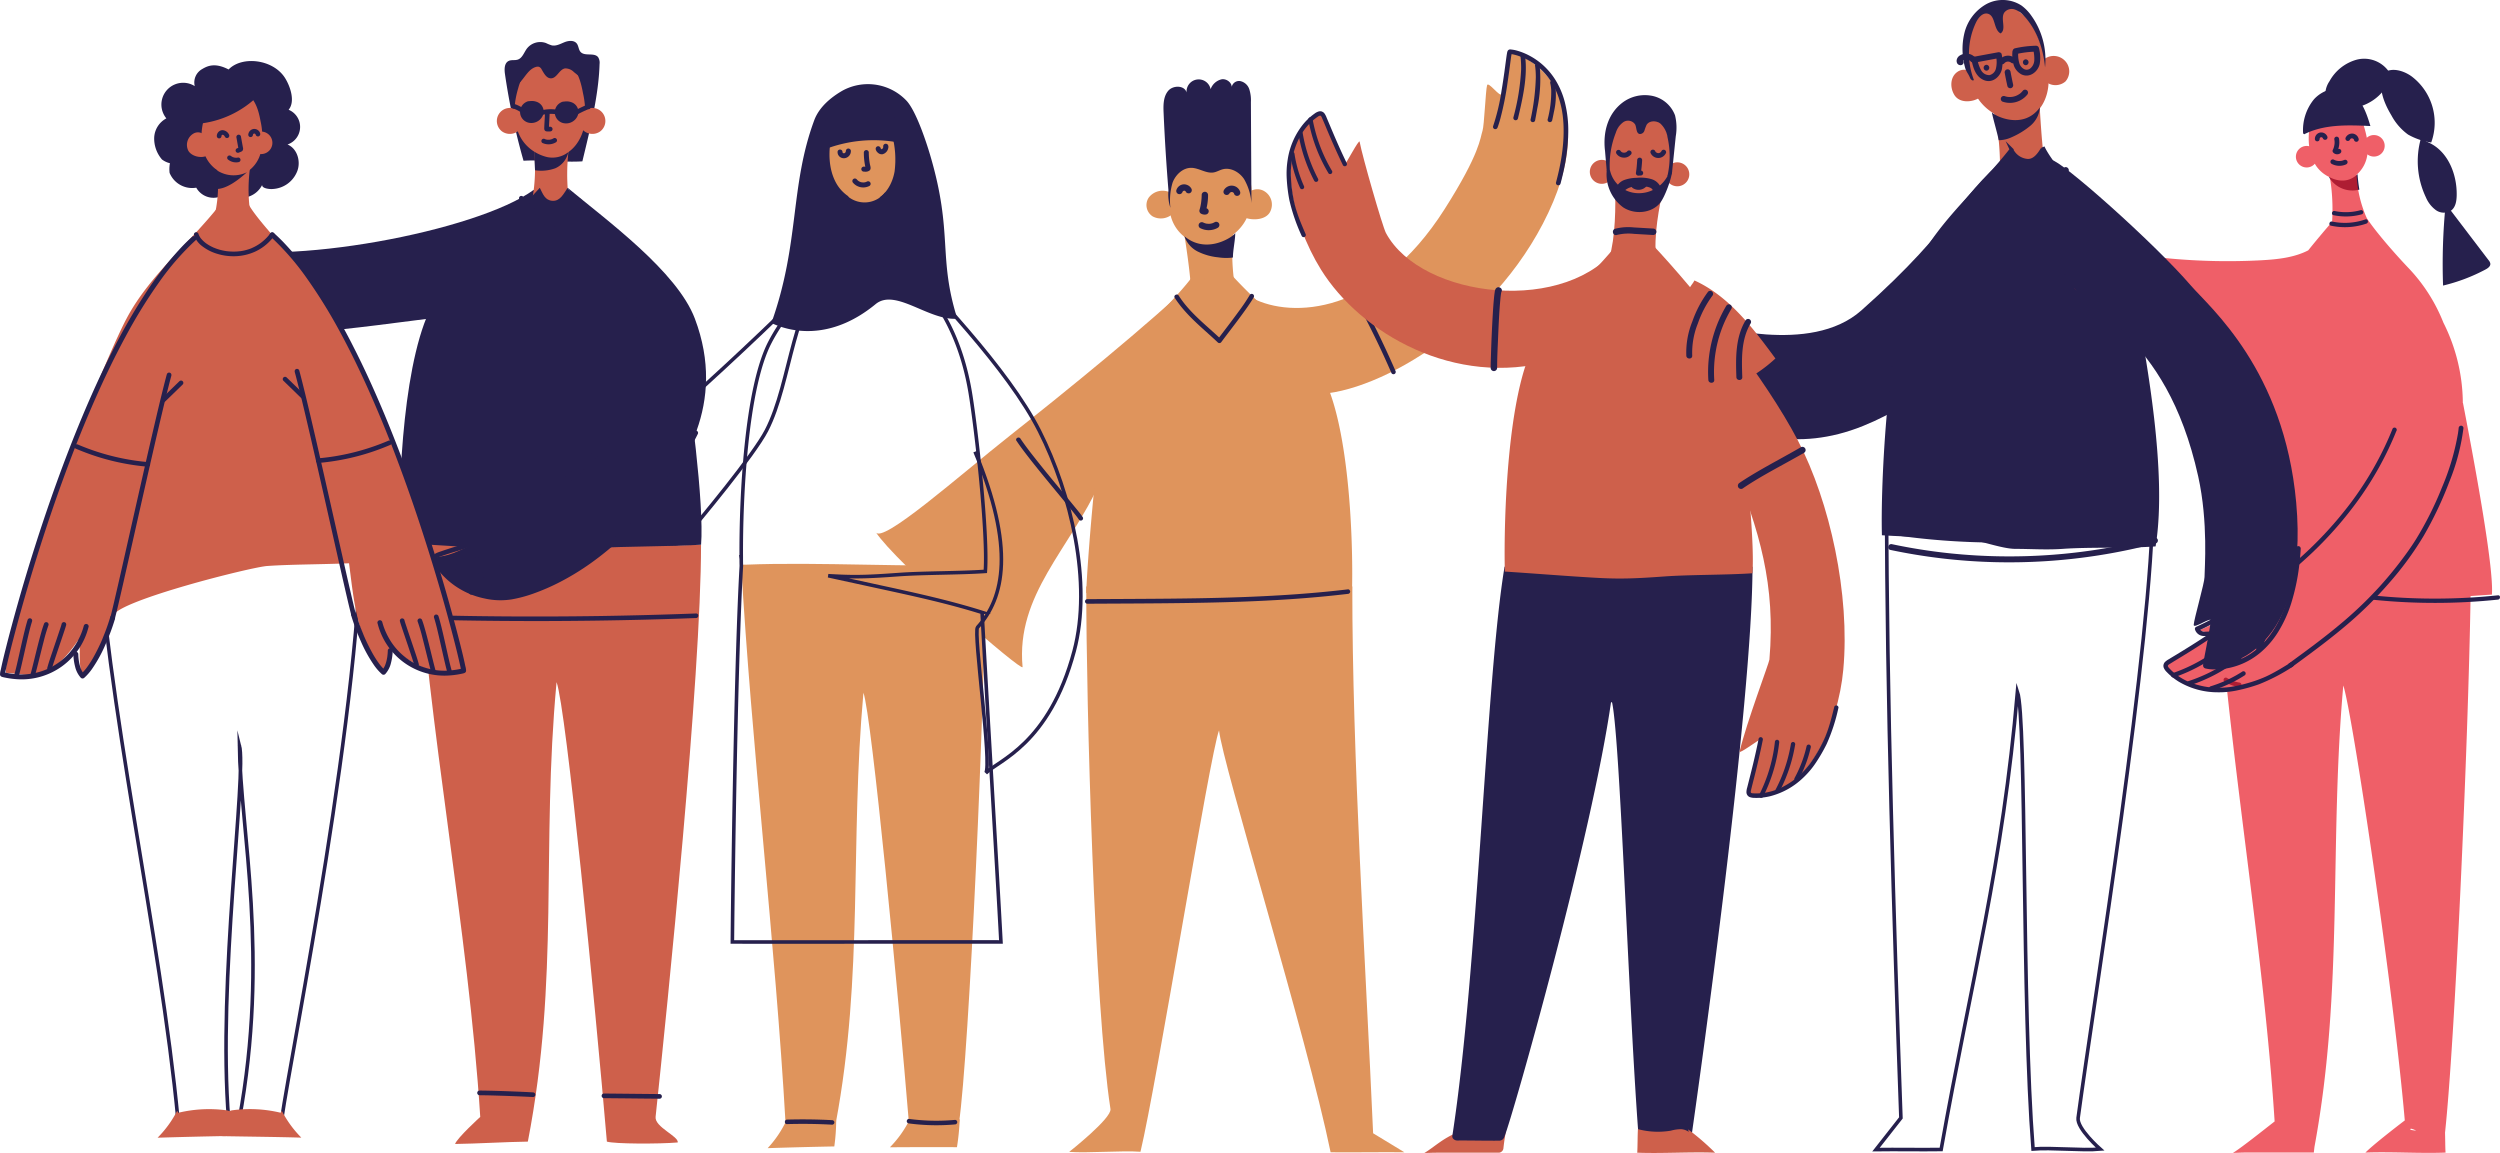 <svg xmlns="http://www.w3.org/2000/svg" width="696.878" height="321.395" viewBox="0 0 696.878 321.395"><g id="Gruppe_469" data-name="Gruppe 469" transform="translate(-1135.215 -730)"><path id="Pfad_2479" data-name="Pfad 2479" d="M1461.556,81.44c-14.363,13.723-37.74,32.644-52.894,44.615-14.118,11.151-36.035,30.648-37.552,26.956,5.34,8.345,41.121,39.388,40.952,37.646-1.884-20.137,13.167-32.823,21.625-51.547" transform="translate(8.198 725.268)" fill="#df945c"></path><path id="Pfad_2480" data-name="Pfad 2480" d="M1412.793,130.413c.923,1.4,1.949,2.75,2.976,4.088,1.328,1.724,2.694,3.428,4.069,5.114,2.637,3.24,5.312,6.442,7.949,9.673.509.622,1.017,1.253,1.516,1.884.057.066.1.141.16.207.019.028.047.057.066.085.066.085-.094-.132,0,0,.085.113.17.217.245.33.132.179.264.358.386.537a.649.649,0,0,0,.867.226.632.632,0,0,0,.226-.867c-.659-.97-1.422-1.884-2.166-2.788q-1.766-2.176-3.551-4.323c-2.807-3.391-5.613-6.781-8.316-10.247-.593-.753-1.224-1.582-1.855-2.439-.509-.7-1.017-1.4-1.488-2.119-.452-.678-1.545-.047-1.1.64h0Z" transform="translate(5.781 722.475)" fill="#26204d"></path><path id="Pfad_2481" data-name="Pfad 2481" d="M1507.307,173.555c-.028,47.281,3.7,104.837,5.8,152.419l8.721,5.3c-5.83-.075-14.74.075-20.57,0-6.583-32.155-30.186-108.341-31.1-117.609-2.552,6.593-17.368,98.546-21.9,117.467-5.086-.4-14.787.433-19.873.028,0,0,11.9-9.371,11.509-11.943-4.474-28.9-6.753-112.249-6.753-145.666,21.973.829,50.86-.829,72.824,0" transform="translate(4.867 719.926)" fill="#df945c"></path><path id="Pfad_2482" data-name="Pfad 2482" d="M1482.68,84.029c10.747,5.576,34.613,4.879,53.506-24.827,9.984-15.7,9.908-19.873,10.577-21.889.48-1.46.857-11.255,1.271-12.668.339-1.168,3.72,3.607,4.041,2.421,1.13-4.144.565-6.131,2.355-11.566,5.689.735,27.106,13.289,9.145,47.771-16.473,31.6-51.01,49.7-66.551,47.29" transform="translate(1.71 729.103)" fill="#df945c"></path><path id="Pfad_2483" data-name="Pfad 2483" d="M1462.894,42.586c-2.957,2.308-3.965,6.018-4.549,9.466-.6,3.57-.923,7.262.113,10.671a10.794,10.794,0,0,0,7.4,7.478c5.161,1.319,11.029-2.006,13.45-6.546s1.978-9.861.273-14.486a15.268,15.268,0,0,0-4.681-6.989,9.533,9.533,0,0,0-8.571-1.7,5.407,5.407,0,0,0-3.541,3.1" transform="translate(3.158 727.673)" fill="#df945c"></path><path id="Pfad_2484" data-name="Pfad 2484" d="M1457.617,56.816a4.845,4.845,0,0,0-5.736,1.554A3.749,3.749,0,0,0,1453,63.607a4.846,4.846,0,0,0,5.849-1.017,12.116,12.116,0,0,1-.565-5.227" transform="translate(3.537 726.723)" fill="#df945c"></path><path id="Pfad_2485" data-name="Pfad 2485" d="M1481.877,56.585a3.735,3.735,0,0,1,3.56-.235,4.343,4.343,0,0,1,2.119,5.679c-1.008,2.505-4.766,2.75-7.017,1.94.273-2.176,1.281-3.909,1.554-6.084.028-.245.009-.556-.245-.622s-.264.471-.057.311" transform="translate(1.834 726.747)" fill="#df945c"></path><path id="Pfad_2486" data-name="Pfad 2486" d="M1460.13,55.73c1.064,6.348,5.133,27.624,3.946,34.057a125.563,125.563,0,0,1,13.5-1.837c-1.874-6.037-2.26-14.09-1.582-20.448-2.92,2-7.733,2.317-11.161,1.582" transform="translate(3.021 726.763)" fill="#df945c"></path><path id="Pfad_2487" data-name="Pfad 2487" d="M1464.323,79.67c-1.742,3.447-8.175,9.993-12.979,15.032-7.28,7.629-11.443,17.368-13.318,27.285s-4.3,39.03-4.6,47.9c7.525.48,18.752.377,26.278.857,4.521.283,9.042.575,13.572.565,3.824,0,7.638-.226,11.453-.452,7.083-.4,15.71-1.027,22.793-1.432.377-14.928-.885-47.639-8.646-60.834-6.367-10.822-17.377-18.715-25.807-28.321a5.414,5.414,0,0,1-4.464,2.76c-1.893.1-3.174-1.4-4.163-2.863" transform="translate(4.574 725.371)" fill="#df945c"></path><g id="Gruppe_438" data-name="Gruppe 438" transform="translate(1551.381 743.78)"><path id="Pfad_2488" data-name="Pfad 2488" d="M1571.394,51.654c.546-2.044,1.017-4.106,1.375-6.2.085-.471.16-.942.226-1.422.019-.1.028-.2.047-.3a1.165,1.165,0,0,1,.028-.179c.028-.2-.019.132,0-.066.028-.235.066-.471.094-.706.1-.866.188-1.742.245-2.618a39.6,39.6,0,0,0,.047-4.728c-.038-.706-.094-1.422-.179-2.129-.01-.085-.019-.179-.028-.264a.261.261,0,0,0-.009-.085c-.019-.16.019.151,0,0-.028-.17-.047-.348-.075-.518-.047-.32-.1-.65-.16-.97a26.753,26.753,0,0,0-.914-3.513l-.283-.791c-.047-.132-.1-.254-.151-.386-.028-.057-.047-.122-.075-.179-.047-.122.066.151.009.028-.019-.038-.028-.075-.047-.113-.207-.49-.433-.961-.678-1.432a19.61,19.61,0,0,0-1.535-2.468c-.066-.085-.132-.179-.2-.264-.019-.028-.038-.047-.057-.075,0,0,.1.141.047.066-.038-.057-.085-.113-.123-.16-.141-.179-.283-.348-.424-.518-.283-.33-.565-.64-.867-.951-.565-.575-1.177-1.083-1.8-1.6.2.17-.047-.038-.1-.075-.075-.057-.16-.113-.235-.179-.151-.1-.3-.217-.452-.32-.292-.2-.593-.386-.895-.575a16.65,16.65,0,0,0-1.724-.9c-.141-.066-.273-.122-.414-.188-.057-.028-.188-.075.047.019a.5.5,0,0,1-.1-.047l-.2-.085c-.245-.094-.49-.188-.744-.273a13.536,13.536,0,0,0-2.2-.575c-.132-.019.217.028.085.009a.26.26,0,0,1-.085-.009c-.047,0-.094-.009-.141-.009h-.188a.532.532,0,0,0,.283-.075c-.057.028.17-.141.122-.094.141-.141.123-.17.085-.113-.019.038.066-.217.028-.066-.066.245-.1.49-.151.735-.075.433-.132.876-.188,1.319,0,.057-.038.057.009-.066-.009.028-.009.075-.019.1-.01.075-.019.141-.028.217l-.057.452c-.038.311-.085.631-.122.942-.207,1.554-.424,3.118-.659,4.672a84.673,84.673,0,0,1-2.072,10.266c-.207.735-.433,1.469-.7,2.185a.672.672,0,0,1-.8.452.652.652,0,0,1-.452-.8,58.1,58.1,0,0,0,2.392-10.115c.283-1.667.527-3.344.763-5.011.009-.085.028-.179.038-.264,0-.047.047-.348.019-.16.028-.188.047-.367.075-.556.047-.33.094-.669.132-1,.085-.631.17-1.253.254-1.874.057-.414.113-.829.188-1.243a3.594,3.594,0,0,1,.141-.631.808.808,0,0,1,.895-.546,9.718,9.718,0,0,1,2.006.4,17.269,17.269,0,0,1,3.231,1.328,18.578,18.578,0,0,1,3.739,2.6,19.328,19.328,0,0,1,3.522,4.2,22.353,22.353,0,0,1,2.6,6.16,32.154,32.154,0,0,1,.961,8.486,53.986,53.986,0,0,1-1.394,11.133c-.235,1.036-.49,2.063-.763,3.089a.65.65,0,1,1-1.253-.348h0Z" transform="translate(-1553.807 -14.627)" fill="#26204d"></path><path id="Pfad_2489" data-name="Pfad 2489" d="M1559.859,33.619a62.094,62.094,0,0,0,2.147-13.289,27.4,27.4,0,0,0-.179-3.73.657.657,0,0,1,.65-.65.677.677,0,0,1,.65.65c.565,4.559-.188,9.2-1.158,13.657-.273,1.243-.556,2.477-.857,3.711a.65.65,0,0,1-1.253-.348Z" transform="translate(-1554.158 -14.704)" fill="#26204d"></path><path id="Pfad_2490" data-name="Pfad 2490" d="M1564.958,34.316a63.254,63.254,0,0,0,1.441-11.66c0-.537-.019-1.064-.047-1.6-.019-.273-.038-.546-.066-.829-.019-.235-.057-.556-.085-.716a.671.671,0,0,1,.452-.8.663.663,0,0,1,.8.452,39.914,39.914,0,0,1-.659,12.2c-.188,1.1-.386,2.195-.593,3.3a.65.65,0,1,1-1.253-.348h0Z" transform="translate(-1554.454 -14.863)" fill="#26204d"></path><path id="Pfad_2491" data-name="Pfad 2491" d="M1570,34.62a30.375,30.375,0,0,0,.989-7.959,10.859,10.859,0,0,0-.273-2.072.65.65,0,1,1,1.253-.348,20.7,20.7,0,0,1-.245,8.4c-.141.772-.311,1.545-.48,2.317a.663.663,0,0,1-.8.452.655.655,0,0,1-.452-.8h0Z" transform="translate(-1554.747 -15.158)" fill="#26204d"></path></g><path id="Pfad_2492" data-name="Pfad 2492" d="M1475.883,75.808a14.646,14.646,0,0,1-3.956-.066,16.531,16.531,0,0,1-5.67-1.592,7.447,7.447,0,0,1-3.767-4.285c6.273,5.265,13.77,0,14.166-.885,0,2.006-.65,4.775-.641,6.781" transform="translate(2.884 725.993)" fill="#26204d"></path><path id="Pfad_2493" data-name="Pfad 2493" d="M1477.036,57.257c-.028-.085-.075-.17-.113-.254-.038-.057-.009-.028.066.1a.4.4,0,0,0-.047-.066c-.028-.038-.057-.066-.085-.1a.825.825,0,0,1-.085-.094c.179.2.094.085.038.047a1.365,1.365,0,0,0-.245-.16c.066.038.132.075.207.113a1.811,1.811,0,0,0-.4-.151l.235.057a1.706,1.706,0,0,0-.377-.038h.235a1.652,1.652,0,0,0-.424.066c.075-.019.151-.047.217-.066a1.394,1.394,0,0,0-.273.113.7.7,0,0,0-.113.066c.245-.132.094-.057.038-.009-.038.028-.075.066-.113.094-.113.094.141-.17.038-.047a1.431,1.431,0,0,0-.17.245.907.907,0,0,1-.574.358.959.959,0,0,1-.678-.151.893.893,0,0,1-.358-.575,1.065,1.065,0,0,1,.151-.678,2.491,2.491,0,0,1,4.446.4.988.988,0,0,1,.028.7.9.9,0,0,1-1.648.057h0Z" transform="translate(2.212 726.809)" fill="#26204d"></path><path id="Pfad_2494" data-name="Pfad 2494" d="M1462.707,56.518s-.038-.066-.057-.094c.038.066.085.132.122.2a1.3,1.3,0,0,0-.207-.245c.057.057.113.1.17.16a1.236,1.236,0,0,0-.32-.226c.066.038.132.075.207.113a1.81,1.81,0,0,0-.339-.132l.235.057a1.542,1.542,0,0,0-.358-.038h.235a1.2,1.2,0,0,0-.358.066c.075-.019.151-.047.217-.066a2.08,2.08,0,0,0-.33.151c.066-.038.132-.085.2-.122a1.655,1.655,0,0,0-.283.226c.057-.057.1-.113.16-.17a1.673,1.673,0,0,0-.217.292c.038-.066.075-.132.113-.207a1.782,1.782,0,0,0-.1.235.891.891,0,1,1-1.667-.631,2.3,2.3,0,0,1,1.893-1.526,2.14,2.14,0,0,1,.65.028,2.837,2.837,0,0,1,.772.292,2.3,2.3,0,0,1,.876.923.939.939,0,0,1,.028.7.9.9,0,0,1-.461.49.919.919,0,0,1-1.187-.433h0Z" transform="translate(3.025 726.832)" fill="#26204d"></path><path id="Pfad_2495" data-name="Pfad 2495" d="M1469.341,57.7a16.489,16.489,0,0,1-.706,4.681c-.17-.386-.349-.772-.518-1.149a.946.946,0,0,0,.141.066c.028,0,.047.019.075.028-.094-.019-.113-.019-.047-.009.019,0,.188.028.075.019s.094-.019.113-.019a.9.9,0,0,1,1.036.725.915.915,0,0,1-.725,1.036,2.063,2.063,0,0,1-1.3-.17.928.928,0,0,1-.518-1.149c.057-.179.1-.358.151-.546.028-.094.047-.2.075-.292-.038.16.009-.066.019-.1.075-.348.141-.706.188-1.064a15.663,15.663,0,0,0,.16-2.2.888.888,0,0,1,.97-.8.906.906,0,0,1,.8.97h0Z" transform="translate(2.626 726.704)" fill="#26204d"></path><path id="Pfad_2496" data-name="Pfad 2496" d="M1471.983,67.344a5.18,5.18,0,0,1-4.719.122.891.891,0,1,1,.631-1.667,4.867,4.867,0,0,0,.461.2,1.859,1.859,0,0,0,.245.075.612.612,0,0,1,.122.038c.094.028.085.019-.047-.009a.72.72,0,0,0,.254.047l.254.028a4.018,4.018,0,0,0,.471.019h.038a2.332,2.332,0,0,0,.254-.028,4.7,4.7,0,0,0,.5-.1.609.609,0,0,0,.122-.038c-.122.038-.132.038-.038.009a2.452,2.452,0,0,0,.235-.094,3.368,3.368,0,0,0,.452-.226.9.9,0,0,1,1.187.433.916.916,0,0,1-.433,1.187h0Z" transform="translate(2.64 726.188)" fill="#26204d"></path><path id="Pfad_2497" data-name="Pfad 2497" d="M1264.183,56.18c-15.8,11.566-69.6,21.653-91.124,15.635.443,5.51-2.006,18.272-1.573,23.782,21,3.588,56.577-3.193,77.8-5.19,7.488-8.514,9.607-23.179,15.653-32.776" transform="translate(19.809 726.737)" fill="#26204d"></path><path id="Pfad_2498" data-name="Pfad 2498" d="M1140.24,151.544c3.042,54.354,17.98,116.94,22.972,169.467,5.83-.085,11.227.085,17.057,0,8.458-45.859.377-80.349.047-104.526,2.1,8.053-6.131,65.779-2.986,104.545,5.086-.452,9.645.424,14.74-.019,3.052-20.918,22.567-116.347,22.35-169.467-21.973.914-50.86-.914-72.824,0" transform="translate(21.623 721.207)" fill="none" stroke="#26204d" stroke-miterlimit="10" stroke-width="1"></path><path id="Pfad_2499" data-name="Pfad 2499" d="M1180.948,59.679c1.742,3.824,9.126,11.556,13.93,17.142,7.281,8.467,11.443,19.289,13.318,30.29s5.4,42.035,4.6,53.177c-7.525.527-18.752.414-26.278.951-4.521.32-41.206,9.56-42.864,13.77-13.148,33.492-7.827,4.069-10.012,7.205-8.439,12.093-12.837,9.249-19.929,8.8-.377-16.577,25.863-84.116,33.624-98.772,6.367-12.009,17.377-20.777,25.807-31.439a5.383,5.383,0,0,0,4.464,3.061c1.884.113,2.326-2.571,3.325-4.191" transform="translate(23.166 726.534)" fill="#ce604b"></path><path id="Pfad_2500" data-name="Pfad 2500" d="M1164.043,328.721a30.112,30.112,0,0,1-5.453,7.5q9.9-.3,19.807-.48a52.719,52.719,0,0,0,.678-5.708,1.587,1.587,0,0,0-.085-.791c-.226-.48-.829-.612-1.347-.678a36.521,36.521,0,0,0-12.988.64c-.188.047-.414.141-.414.33s.405.066.245-.047" transform="translate(20.556 710.916)" fill="#ce604b"></path><path id="Pfad_2501" data-name="Pfad 2501" d="M1344.264,331.8a30.092,30.092,0,0,1-5.114,7.5q9.282-.3,18.573-.48a55.273,55.273,0,0,0,.527-7.167c-.217-.48-.754.057-1.243-.019-4.05-.565-8.769-.829-12.743.16" transform="translate(10.056 710.749)" fill="#df945c"></path><path id="Pfad_2502" data-name="Pfad 2502" d="M1380.651,331.7a30.01,30.01,0,0,1-5.322,7.365q9.339-.071,18.686-.028a64.88,64.88,0,0,0,.763-7.667c-.2-.48-.81.556-1.309.471-4.059-.669-12.668-.038-12.819-.141" transform="translate(7.953 710.742)" fill="#df945c"></path><path id="Pfad_2503" data-name="Pfad 2503" d="M1194.308,328.7a30.113,30.113,0,0,0,5.453,7.5c-6.6-.2-15.531-.292-22.134-.414-.33-1.884,1.771-3.852,1.648-5.764a1.585,1.585,0,0,1,.085-.791c.226-.48.829-.612,1.347-.678a36.52,36.52,0,0,1,12.988.64c.188.047.414.141.414.33s-.405.066-.245-.047" transform="translate(19.451 710.916)" fill="#ce604b"></path><path id="Pfad_2504" data-name="Pfad 2504" d="M1331.31,167.105c2.788,49.249,9.569,106.325,12.357,155.574,5.35-.075,8.684.094,14.024.019,7.761-41.545,3.918-77.825,7.695-119.907,2.336,6.631,9.776,84.672,12.668,119.794,4.672-.4,9.3.537,13.968.132,2.8-18.959,7.356-119.012,7.356-155.612-20.156.829-46.669-.829-66.824,0" transform="translate(10.512 720.301)" fill="#df945c"></path><path id="Pfad_2505" data-name="Pfad 2505" d="M1355.368,76.79q-20.287,20.542-41.761,39.793c-6.273,5.632-12.706,11.227-20.146,15.1-8.957,4.653,13.252,30.328,19.2,23.358,4.973-5.83,19.816-23.706,23.358-30.544,7.177-13.826,7.007-36.855,19.195-46.32" transform="translate(12.836 725.539)" fill="none" stroke="#26204d" stroke-miterlimit="10" stroke-width="1"></path><path id="Pfad_2506" data-name="Pfad 2506" d="M1374.04,71.13c13.176,14.288,34.076,35.7,42.892,53.139s14.74,42.364,9.682,61.343c-6.97,26.136-21.286,30.544-24.648,34.029,1.818-2.016-3.513-39.284-2.289-40.641,7.5-8.279,10.407-22.143-.7-48.967" transform="translate(8.028 725.868)" fill="none" stroke="#26204d" stroke-miterlimit="10" stroke-width="1"></path><path id="Pfad_2507" data-name="Pfad 2507" d="M1361.479,73.577a7.13,7.13,0,0,0,4.747,5.519,6.731,6.731,0,0,0,6.979-1.931,10.85,10.85,0,0,0,1.987-4.5.614.614,0,0,0-.414-.735.606.606,0,0,0-.735.414c-.179.659-.348,1.319-.584,1.968a7.019,7.019,0,0,1-.876,1.733.815.815,0,0,0-.066.094s-.056.075-.019.028-.028.038-.038.047-.038.047-.057.066c-.094.113-.2.226-.3.33a3,3,0,0,1-.311.283,1.721,1.721,0,0,1-.151.122c-.009.009-.085.066-.009.009l-.113.085a6.81,6.81,0,0,1-.707.443c-.122.066-.254.122-.377.188,0,0-.085.038-.028.019s-.047.019-.056.019c-.075.028-.16.057-.236.085a6.082,6.082,0,0,1-.81.226c-.132.028-.254.047-.386.066.122-.019-.094.009-.123.009a1.834,1.834,0,0,0-.226.019,6.65,6.65,0,0,1-.866,0,1.405,1.405,0,0,1-.2-.019c-.019,0-.113-.019,0,0a.26.26,0,0,1-.085-.009c-.151-.019-.292-.057-.443-.085a6.509,6.509,0,0,1-.829-.264c.094.038-.066-.028-.085-.038-.057-.028-.123-.057-.179-.085-.132-.066-.264-.141-.4-.217a3.875,3.875,0,0,1-.33-.207,1.247,1.247,0,0,1-.179-.132.828.828,0,0,0-.094-.066c.047.038.019.019-.009-.009a6.275,6.275,0,0,1-.641-.584c-.113-.113-.217-.235-.32-.358-.047-.057-.094-.113-.141-.179.056.075,0,0,0-.009l-.085-.113a6.536,6.536,0,0,1-.5-.819l-.113-.226c-.01-.028-.094-.207-.057-.113-.066-.151-.113-.292-.169-.443a6.678,6.678,0,0,1-.236-.951.594.594,0,0,0-.735-.414.606.606,0,0,0-.414.735h0Z" transform="translate(8.759 725.822)" fill="#26204d"></path><path id="Pfad_2508" data-name="Pfad 2508" d="M1670.127,148.113c.028,54.326,2.034,117.618,3.984,172.095l-6.941,8.835c5.83-.085,12.329.057,18.159-.028,8.458-47.46,17.16-79.539,21.276-127.611,2.552,7.572,1.187,87.356,4.342,127.479,5.086-.461,13.619.49,18.705.028,0,0-6.536-5.745-6.141-8.7,4.474-33.2,20.8-133.7,20.8-172.095-21.973.951-50.86-.951-72.824,0" transform="translate(-9.018 721.407)" fill="none" stroke="#26204d" stroke-miterlimit="10" stroke-width="1"></path><path id="Pfad_2509" data-name="Pfad 2509" d="M1702.726,43.76c-16.727,12.555-16.3,21.022-43.739,45.331-14.344,12.706-41.648,3.711-43.749,4.163-1.526.32-11.274-.7-12.743-.443-1.206.207,2.948,4.69,1.724,4.869-4.286.659-1.479-4.05-7.158-2.854-.217,6.471,25.355,41.441,62.426,26.447,33.982-13.751,33.313-40.471,38.211-47.253,9.908-13.7-9.466-16.859,5.161-25.091" transform="translate(-4.941 727.459)" fill="#26204d"></path><path id="Pfad_2510" data-name="Pfad 2510" d="M1708.507,3.3c3.24,1.94,4.945,5.661,6.207,9.183,1.3,3.645,2.364,7.459,2.091,11.208s-2.081,7.441-5.378,9.042c-4.549,2.213-10.718-.32-13.921-4.69s-3.88-10.021-3.24-15.145a16.083,16.083,0,0,1,2.929-8.081,8.149,8.149,0,0,1,7.657-3.165c1.592.283,3.607-.028,4.361,1.432" transform="translate(-10.582 729.915)" fill="#ce604b"></path><path id="Pfad_2511" data-name="Pfad 2511" d="M1717.139,17.3a4.354,4.354,0,0,1,5.679.706,4.258,4.258,0,0,1,.028,5.67,4.273,4.273,0,0,1-5.67-.122,14.363,14.363,0,0,0-.546-5.566" transform="translate(-11.895 729.042)" fill="#ce604b"></path><path id="Pfad_2512" data-name="Pfad 2512" d="M1694.443,20.969a3.227,3.227,0,0,0-3.372.33c-1.855,1.337-2.063,4.172-.8,6.3,1.45,2.458,5.02,2.11,6.96.895-.7-2.242-2.006-3.89-2.7-6.131-.075-.245-.122-.584.1-.688s.339.452.113.32" transform="translate(-10.315 728.804)" fill="#ce604b"></path><path id="Pfad_2513" data-name="Pfad 2513" d="M1714.2,16.53c.311,6.828.895,29.791,3.334,36.337a123.729,123.729,0,0,0-14,.772c.509-6.631.226-15.644-1.724-22.209,3.146,1.62,7.695,1.187,10.747-.141" transform="translate(-11.033 729.043)" fill="#ce604b"></path><path id="Pfad_2514" data-name="Pfad 2514" d="M1713.8,43.54c1.742,3.89,8.175,11.283,12.979,16.972,7.28,8.618,11.443,19.619,13.318,30.817s7.911,42.553,4.709,63.038c-7.525.537-17.942.122-25.458.659-4.521.32-8.656.009-13.186,0-3.824-.009-10.313-2.581-14.128-2.826-7.083-.462-15.522-.48-22.6-.942-.377-16.869,2.053-60.156,9.814-75.065,6.367-12.216,17.377-21.144,25.807-31.985a5.394,5.394,0,0,0,4.464,3.118c1.893.113,3.174-1.582,4.163-3.231" transform="translate(-9.148 727.472)" fill="#26204d" stroke="#26204d" stroke-miterlimit="10" stroke-width="1"></path><path id="Pfad_2515" data-name="Pfad 2515" d="M1703.371,40.934a8.818,8.818,0,0,0,3.626-.848,21.457,21.457,0,0,0,5.227-3.212,7.515,7.515,0,0,0,2.637-5.1c-4.766,6.536-12.866,2.223-13.412,1.356.414,2.11,1.516,5.7,1.921,7.808" transform="translate(-11.012 728.157)" fill="#26204d"></path><path id="Pfad_2516" data-name="Pfad 2516" d="M1266.565,45.517a184.964,184.964,0,0,1-5.171-24.158c-.2-1.356-.2-3.08,1.036-3.673.772-.377,1.724-.094,2.543-.377,1.281-.433,1.724-1.978,2.524-3.061a4.71,4.71,0,0,1,5.331-1.545,10.488,10.488,0,0,0,1.629.65c1.206.245,2.383-.424,3.522-.885s2.656-.612,3.419.358c.537.678.49,1.7,1.064,2.345,1.177,1.319,3.824.085,4.9,1.479a2.892,2.892,0,0,1,.4,1.893c-.245,8.787-2.741,18.592-4.794,27.135-5.6.339-10.784-.509-16.379-.17" transform="translate(14.584 729.3)" fill="#26204d"></path><path id="Pfad_2517" data-name="Pfad 2517" d="M1235.3,160.048c3.033,51.632,14.391,108.482,17.688,160.585,0,0-6.433,5.849-7.017,7.544,6.113-.085,14.175-.574,20.287-.659,8.872-45.859,3.683-81.63,8.006-128.082,2.675,7.318,10.709,89.315,14.024,128.082,2.138.659,14.42.688,19.76.235.264-1.742-6.48-4.3-6.179-7.13,3.3-31.081,12.668-122.459,12.668-159.493-23.047.914-54.769-2.006-77.816-1.093" transform="translate(16.095 720.708)" fill="#ce604b"></path><path id="Pfad_2518" data-name="Pfad 2518" d="M1279.223,18.4c2.562,1.959,3.513,5.35,4.088,8.524a23.936,23.936,0,0,1,.16,9.946c-.8,3.24-2.948,6.31-6.094,7.441-4.342,1.554-9.4-1.158-11.557-5.237s-1.912-9.061-.584-13.468a15.344,15.344,0,0,1,3.8-6.8,7.766,7.766,0,0,1,7.224-2.129,6.465,6.465,0,0,1,3.391,2.081" transform="translate(14.414 729.048)" fill="#ce604b"></path><path id="Pfad_2519" data-name="Pfad 2519" d="M1285.194,32.47a3.641,3.641,0,0,1,4.069,6.028,3.777,3.777,0,0,1-4.982-.575,12.3,12.3,0,0,0,.349-4.9" transform="translate(13.247 728.144)" fill="#ce604b"></path><path id="Pfad_2520" data-name="Pfad 2520" d="M1279.61,44.1a56.817,56.817,0,0,0,.631,17.989,97.473,97.473,0,0,0-11.481-.848,48.164,48.164,0,0,0,1.083-17.641,10.365,10.365,0,0,0,8.7,1.224" transform="translate(14.15 727.469)" fill="#ce604b"></path><path id="Pfad_2521" data-name="Pfad 2521" d="M1277.055,55.58c1.978,3.824,11.415,10.426,16.869,16.021,8.26,8.467,12.979,19.289,15.107,30.29s6.122,42.035,5.218,53.177c-8.533.527-21.267.414-29.8.951-5.124.32-10.257.64-15.39.622-4.333-.009-8.665-.254-12.988-.5-8.034-.452-17.81-1.14-25.844-1.592-.424-16.577,1-52.885,9.8-67.531,7.215-12.009,19.7-20.777,29.263-31.439.895,1.724,1.4,3.5,3.551,3.626s3.1-2.006,4.219-3.626" transform="translate(16.394 726.772)" fill="#26204d"></path><path id="Pfad_2522" data-name="Pfad 2522" d="M1178.328,20.415c-3.673-1.9-5.736-1.1-7.346-.132a4.284,4.284,0,0,0-2.1,4.766,6.068,6.068,0,0,0-7.911,8.995,6.4,6.4,0,0,0-3.391,5.35,8.936,8.936,0,0,0,2.176,6.113,5.985,5.985,0,0,0,2.213,1.036,8.836,8.836,0,0,0-.094,2.694,6.8,6.8,0,0,0,7.431,4.125,5.507,5.507,0,0,0,6.941,2.383,4.254,4.254,0,0,1,1.573-.584,4.006,4.006,0,0,1,1.7.556,6.452,6.452,0,0,0,8.156-3.118c-.123.951,2.016,1.224,2.976,1.13a7.768,7.768,0,0,0,6.64-4.577c1.319-2.769.292-6.649-2.543-7.827a5.174,5.174,0,0,0,.3-9.682c1.865-2.223.565-6.329-.961-8.8-3.278-5.293-12-6.32-15.757-2.439" transform="translate(20.616 728.954)" fill="#26204d"></path><path id="Pfad_2523" data-name="Pfad 2523" d="M1184.483,27.826c2.213,1.686,3.033,4.606,3.532,7.337a20.512,20.512,0,0,1,.151,8.561,8.92,8.92,0,0,1-5.237,6.414c-3.739,1.347-8.09-.989-9.965-4.493s-1.658-7.8-.518-11.6a13.194,13.194,0,0,1,3.259-5.868,6.7,6.7,0,0,1,6.216-1.846,3.8,3.8,0,0,1,2.647,2.289" transform="translate(19.801 728.484)" fill="#ce604b"></path><path id="Pfad_2524" data-name="Pfad 2524" d="M1187.462,39.4a3.133,3.133,0,1,1-.772,4.69,10.812,10.812,0,0,0,.3-4.219" transform="translate(18.922 727.737)" fill="#ce604b"></path><path id="Pfad_2525" data-name="Pfad 2525" d="M1171.64,39.528a2.5,2.5,0,0,0-2.6.009,3.649,3.649,0,0,0-1.422,4.672c.819,1.6,3.513,2.279,5.142,1.5-.245-1.733-1-3.4-1.243-5.133-.028-.188-.019-.443.16-.509s.2.358.047.245" transform="translate(20.052 727.727)" fill="#ce604b"></path><path id="Pfad_2526" data-name="Pfad 2526" d="M1185.3,49.7a44.64,44.64,0,0,0,.641,15.493,99.994,99.994,0,0,0-10.878-.735,37.95,37.95,0,0,0,.989-15.192,10.681,10.681,0,0,0,8.25,1.055" transform="translate(19.599 727.139)" fill="#ce604b"></path><path id="Pfad_2527" data-name="Pfad 2527" d="M1170.153,35.989a27.533,27.533,0,0,0,17.292-8.015,10.144,10.144,0,0,0-17.339,8.241" transform="translate(19.89 728.553)" fill="#26204d"></path><path id="Pfad_2528" data-name="Pfad 2528" d="M1177.42,40.159v-.151c0,.057-.019.113-.019.17a.969.969,0,0,1,.066-.235c-.019.047-.047.1-.066.151.028-.057.057-.113.085-.16s.094-.085-.028.038a.442.442,0,0,1,.066-.066.441.441,0,0,1,.066-.066c-.028.019-.057.047-.085.066a.206.206,0,0,0,.047-.038.858.858,0,0,1,.16-.085c-.047.019-.1.047-.151.066a.748.748,0,0,1,.207-.057c-.057,0-.113.019-.17.019a1.148,1.148,0,0,1,.254,0c-.057,0-.113-.019-.17-.019a.988.988,0,0,1,.273.075c-.047-.019-.1-.047-.151-.066a1.158,1.158,0,0,1,.235.132c.1.066-.038-.019-.038-.038l.047.038a.54.54,0,0,1,.1.1c.028.028.057.066.085.094s.075.113-.028-.038c.01.019.028.038.038.057.057.085.1.17.151.254a.657.657,0,0,0,.885.235.666.666,0,0,0,.235-.885,2.149,2.149,0,0,0-1.837-1.234,1.646,1.646,0,0,0-1.563,1.648.65.65,0,1,0,1.3,0h0Z" transform="translate(19.537 727.764)" fill="#26204d"></path><path id="Pfad_2529" data-name="Pfad 2529" d="M1186.729,39.779v-.085c0,.057-.019.113-.019.17a1.044,1.044,0,0,1,.066-.245c-.019.047-.047.1-.066.151a1.273,1.273,0,0,1,.141-.245l-.1.132a1.033,1.033,0,0,1,.207-.2l-.132.1a1.651,1.651,0,0,1,.217-.132c-.047.019-.1.047-.151.066a1.043,1.043,0,0,1,.245-.066c-.057,0-.113.019-.17.019a1.149,1.149,0,0,1,.254,0c-.057,0-.113-.019-.17-.019a.906.906,0,0,1,.273.075c-.047-.019-.1-.047-.151-.066a.954.954,0,0,1,.245.151l-.132-.1a1.183,1.183,0,0,1,.188.188l-.1-.132a.888.888,0,0,1,.132.226c-.019-.047-.047-.1-.066-.151.019.057.038.1.057.16a.66.66,0,0,0,.8.452.668.668,0,0,0,.452-.8,1.713,1.713,0,0,0-1.752-1.271,1.7,1.7,0,0,0-1.083.509,1.74,1.74,0,0,0-.49,1.111.65.65,0,1,0,1.3,0h0Z" transform="translate(18.996 727.786)" fill="#26204d"></path><path id="Pfad_2530" data-name="Pfad 2530" d="M1181.915,40.679c.122.669.235,1.347.358,2.016.057.33.122.659.179.989a.8.8,0,0,0,.038.217c-.028-.273.057-.443.245-.509-.047.019-.085.038-.132.057-.151.066-.3.122-.452.188a.664.664,0,0,0-.452.8.652.652,0,0,0,.8.452c.179-.075.367-.151.546-.226a1.135,1.135,0,0,0,.612-.424,1.1,1.1,0,0,0,.057-.829l-.113-.622c-.151-.819-.292-1.639-.443-2.458a.648.648,0,0,0-.8-.452.667.667,0,0,0-.452.8h0Z" transform="translate(19.214 727.687)" fill="#26204d"></path><path id="Pfad_2531" data-name="Pfad 2531" d="M1182.081,46.613a.848.848,0,0,0-.151.028c.113-.009.132-.019.057,0h-.075c-.1,0-.207.009-.311,0a2.488,2.488,0,0,0-.273-.019c.1.019.132.019.057,0a.207.207,0,0,1-.075-.009l-.151-.028-.3-.085c-.038-.009-.075-.028-.113-.038-.066-.028-.047-.019.047.019a.452.452,0,0,1-.066-.028,2.54,2.54,0,0,1-.273-.151c-.047-.028-.085-.057-.132-.085s-.179-.141-.028-.019a.7.7,0,0,0-.462-.188.645.645,0,0,0-.461,1.1,3.681,3.681,0,0,0,1.432.725,3.617,3.617,0,0,0,1.62.019.65.65,0,1,0-.349-1.253h0Z" transform="translate(19.359 727.329)" fill="#26204d"></path><path id="Pfad_2532" data-name="Pfad 2532" d="M1169.377,69.539a6.362,6.362,0,0,0,2.2,3.023,12.689,12.689,0,0,0,4.144,2.147,15.5,15.5,0,0,0,5.124.706,14.471,14.471,0,0,0,5.491-1.253,13.487,13.487,0,0,0,4.8-3.664c.207-.245.4-.49.584-.744a.641.641,0,0,0-.235-.885.657.657,0,0,0-.885.235c-.019.028-.113.141-.047.057-.047.057-.085.113-.132.17l-.264.32c-.17.2-.349.4-.527.584a13.844,13.844,0,0,1-1.083,1.017c-.094.075-.179.151-.273.226-.038.028-.132.1-.038.028-.057.047-.113.085-.17.132q-.283.212-.565.4a13.22,13.22,0,0,1-1.215.716c-.207.1-.414.207-.622.3a.95.95,0,0,0-.141.066c-.019.009-.047.019-.066.028.019,0,.122-.047.019,0s-.207.085-.3.122a12.675,12.675,0,0,1-1.281.414,11.28,11.28,0,0,1-1.271.273c-.1.019-.207.038-.311.047-.038,0-.217.028-.047,0-.057,0-.113.019-.17.019-.217.028-.433.047-.65.066a15.065,15.065,0,0,1-2.524-.038l-.3-.028a.728.728,0,0,1-.141-.019c-.113-.009.122.019-.028,0-.207-.028-.405-.066-.612-.1-.4-.075-.791-.16-1.177-.264-.367-.1-.744-.217-1.1-.348-.179-.066-.358-.132-.537-.207-.038-.019-.075-.028-.113-.047-.1-.047.132.057-.019,0-.085-.038-.179-.075-.264-.122a11.309,11.309,0,0,1-1.827-1.045c-.057-.047-.122-.085-.179-.132a.719.719,0,0,0-.1-.075c-.057-.038.057.047.057.047s-.047-.038-.057-.047l-.367-.311a6.873,6.873,0,0,1-.641-.64c-.047-.057-.094-.1-.141-.16-.028-.028-.047-.057-.075-.085-.066-.075.094.122.009.019s-.17-.226-.245-.348-.141-.235-.207-.358a1.2,1.2,0,0,1-.075-.16c-.019-.028-.028-.066-.047-.094-.057-.113.019.057.009.038-.047-.122-.094-.245-.132-.367a.65.65,0,0,0-1.253.348h0Z" transform="translate(19.932 726.008)" fill="#26204d"></path><path id="Pfad_2533" data-name="Pfad 2533" d="M1175.46,49.9a8.458,8.458,0,0,0,9.013,1.008c-2.185,1.978-5.519,4.634-8.467,4.681-.2-1.243-.283-4.464-.537-5.7" transform="translate(19.575 727.103)" fill="#26204d"></path><path id="Pfad_2534" data-name="Pfad 2534" d="M1193.71,70.14c6.631,8.844,13.271,17.707,18.894,27.229,7.855,13.3,13.61,27.728,18.63,42.336q6.131,17.843,10.841,36.148,1.879,7.318,3.532,14.693c-3.221,1.516-7.073,1.177-10.4-.1a39.426,39.426,0,0,1-9.089-5.557c-1.375,2.2-1.121,4.389-2.505,6.584-8.411-10.021-8.316-22.586-10.181-34.34-1.507-9.447-4.163-18.658-6.828-27.85q-2.684-9.268-5.369-18.545" transform="translate(18.514 725.925)" fill="#ce604b"></path><path id="Pfad_2535" data-name="Pfad 2535" d="M1277.651,55.58c10.813,9.013,30.488,23.3,35.461,36.468,9.051,23.979-3.617,41.733-12.178,51.868-18.366,21.738-37.231,27.841-45.642,25.835-11.952-2.844-15.738-10.8-14.721-11.067,2.731-.706,3.654,0,11.754-4.436L1248,150.782c1.479-.961,19.525-7.243,21.022-8.345,12.423-9.127,24.092-18.931,34.321-37.994" transform="translate(15.798 726.772)" fill="#26204d"></path><g id="Gruppe_439" data-name="Gruppe 439" transform="translate(1255.652 849.989)"><path id="Pfad_2536" data-name="Pfad 2536" d="M1312.757,127.758a111.155,111.155,0,0,1-8.439,14.156,96.657,96.657,0,0,1-9.042,11.038,86.014,86.014,0,0,1-9.155,8.317,74.106,74.106,0,0,1-8.684,5.849c-1.338.763-2.7,1.488-4.088,2.157-.631.311-1.271.6-1.921.885-.151.066-.292.132-.443.188-.085.038-.16.066-.245.1-.038.019-.075.028-.113.047.085-.038.009,0-.038.019-.3.122-.6.254-.9.367a43.275,43.275,0,0,1-6.376,2.034c-.433.094-.867.188-1.3.264-.2.038-.4.066-.6.1a2.715,2.715,0,0,1-.273.038.635.635,0,0,0-.132.019c-.1.019.075-.009.075-.009a.321.321,0,0,0-.094.009,14.236,14.236,0,0,1-1.9.122,21.883,21.883,0,0,1-13.261-4.624,20.892,20.892,0,0,1-2.637-2.524c-.405-.462-.782-.951-1.14-1.45-.17-.235-.33-.48-.49-.725a2.138,2.138,0,0,1-.443-.9c-.028-.4.622-.556.914-.669.349-.132.7-.245,1.045-.367.857-.292,1.724-.565,2.581-.838a78.746,78.746,0,0,0,13.431-5.274,29.911,29.911,0,0,0,3.014-1.837.648.648,0,0,0-.65-1.121c-4.088,2.844-8.872,4.587-13.572,6.141-1.874.622-3.758,1.187-5.623,1.837-.961.339-2.279.688-2.42,1.884a3.2,3.2,0,0,0,.763,2.025c.349.537.735,1.045,1.13,1.545a22.121,22.121,0,0,0,12.677,7.657,19.969,19.969,0,0,0,7.62.264,36.753,36.753,0,0,0,5.915-1.573,59.792,59.792,0,0,0,7.685-3.344,70.9,70.9,0,0,0,8.722-5.378,83.435,83.435,0,0,0,9.362-7.827,94.1,94.1,0,0,0,9.362-10.568,108.015,108.015,0,0,0,8.806-13.581q1.045-1.893,2.016-3.833c.377-.744-.744-1.4-1.121-.659h0Z" transform="translate(-1239.819 -127.393)" fill="#26204d"></path><path id="Pfad_2537" data-name="Pfad 2537" d="M1257.867,162.325a46.2,46.2,0,0,1-12.131,4.549c-1.206.264-2.411.49-3.635.659a.651.651,0,0,0-.452.8.667.667,0,0,0,.8.452,47.623,47.623,0,0,0,12.724-3.683c1.14-.509,2.251-1.064,3.344-1.658a.648.648,0,1,0-.65-1.121Z" transform="translate(-1239.924 -129.42)" fill="#26204d"></path><path id="Pfad_2538" data-name="Pfad 2538" d="M1260.293,166.9a45.549,45.549,0,0,1-10.643,3.523c-1.017.2-2.1.377-3.07.5a.664.664,0,0,0-.65.65c.009.311.292.7.65.65a46.637,46.637,0,0,0,11.274-2.863c1.045-.414,2.081-.857,3.089-1.337a.655.655,0,0,0,.235-.885.666.666,0,0,0-.885-.235h0Z" transform="translate(-1240.175 -129.686)" fill="#26204d"></path><path id="Pfad_2539" data-name="Pfad 2539" d="M1262.078,170.646c-.641.33-1.281.65-1.94.961-.349.17-.706.33-1.064.49-.179.075-.358.16-.528.235l-.254.113c-.057.028-.113.047-.226.094a28.675,28.675,0,0,1-4.474,1.5c-.4.094-.791.17-1.187.235a.648.648,0,0,0-.122.019c.141-.019-.047,0-.066,0l-.292.028c-.188.019-.377.028-.565.038a.65.65,0,0,0,0,1.3,16.651,16.651,0,0,0,4.483-.914,43.3,43.3,0,0,0,4.615-1.855c.763-.358,1.516-.725,2.27-1.111a.648.648,0,0,0-.65-1.121h0Z" transform="translate(-1240.453 -129.904)" fill="#26204d"></path></g><path id="Pfad_2540" data-name="Pfad 2540" d="M1303.181,107.1c-1.309,2.477-2.656,4.935-4.069,7.346-1.3,2.213-2.656,4.4-4.1,6.527-.678,1-1.366,1.987-2.072,2.967-.7.961-1.356,1.827-2.053,2.713-1.4,1.761-2.873,3.466-4.427,5.1a64.793,64.793,0,0,1-4.747,4.493c-.405.348-.819.688-1.224,1.017-.207.17-.424.339-.641.509-.1.085-.217.17-.32.254-.019.019-.141.113-.066.057-.057.047-.113.085-.17.132-.857.659-1.733,1.29-2.628,1.9-1.827,1.253-3.73,2.411-5.67,3.485-2.044,1.121-4.144,2.147-6.282,3.089-1.111.49-2.138.914-3.3,1.375-1.2.471-2.4.923-3.617,1.347-2.562.914-5.161,1.733-7.77,2.5-.687.2-1.375.4-2.062.584a.652.652,0,0,0-.452.8,6.644,6.644,0,0,0,2.053,2.769,8.129,8.129,0,0,0,2.986,1.808.651.651,0,0,0,.348-1.253,2.831,2.831,0,0,1-.3-.1c-.038-.009-.132-.047-.047-.019-.057-.028-.122-.057-.179-.085-.207-.1-.414-.217-.612-.339a8.871,8.871,0,0,1-1.271-.942,9.452,9.452,0,0,1-1.13-1.168.727.727,0,0,0-.057-.066c-.038-.057-.085-.113-.122-.17-.066-.094-.122-.188-.179-.283s-.1-.188-.151-.283c0-.009-.075-.188-.028-.066-.019-.057-.038-.1-.057-.16l-.452.8c2.7-.753,5.4-1.563,8.062-2.468,2.43-.819,4.841-1.714,7.215-2.7,2.232-.932,4.427-1.94,6.574-3.052a66.86,66.86,0,0,0,5.839-3.4,60.753,60.753,0,0,0,5.378-3.918,62.3,62.3,0,0,0,4.841-4.351q2.374-2.373,4.521-4.964c1.526-1.837,2.967-3.749,4.342-5.708,1.451-2.072,2.826-4.2,4.135-6.367,1.422-2.355,2.778-4.747,4.088-7.167.339-.631.678-1.262,1.008-1.893.386-.735-.735-1.394-1.121-.659h0Z" transform="translate(15.387 723.796)" fill="#26204d"></path><path id="Pfad_2541" data-name="Pfad 2541" d="M1264.522,32.47a3.641,3.641,0,0,0-4.069,6.028,3.777,3.777,0,0,0,4.982-.575,12.3,12.3,0,0,1-.349-4.9" transform="translate(14.715 728.144)" fill="#ce604b"></path><path id="Pfad_2542" data-name="Pfad 2542" d="M1270.285,50.068a11.562,11.562,0,0,0,5.642-.556,6.312,6.312,0,0,0,3.626-4.5,7.185,7.185,0,0,1-5.821,1.394,11.769,11.769,0,0,1-3.692-1.554c.1,1.554.141,3.673.245,5.227" transform="translate(14.075 727.396)" fill="#26204d"></path><path id="Pfad_2543" data-name="Pfad 2543" d="M1265.748,59.063a78.809,78.809,0,0,1,6.329,6.461c.565.64,1.111,1.3,1.658,1.959a.651.651,0,0,0,.913,0l6.4-6.056c.584-.546,1.168-1.1,1.742-1.648a.646.646,0,0,0-.914-.914q-3.165,3.009-6.339,6c-.6.575-1.206,1.14-1.808,1.714h.914a78.653,78.653,0,0,0-6.113-6.659c-.612-.593-1.234-1.187-1.874-1.761a.66.66,0,0,0-.914,0,.651.651,0,0,0,0,.914h0Z" transform="translate(14.336 726.633)" fill="#26204d"></path><path id="Pfad_2544" data-name="Pfad 2544" d="M1264.518,23.357c-.386.141-.188.819.217.885a1.307,1.307,0,0,0,1.064-.537c1.432-1.526,2.439-3.72,4.455-4.248a1.313,1.313,0,0,1,.829,0,1.491,1.491,0,0,1,.716.744c.641,1.083,1.347,2.477,2.609,2.449,1.639-.038,2.279-2.5,3.9-2.769a3.346,3.346,0,0,1,2.468,1.027c1.064.848,2.138,1.7,3.2,2.552a8.625,8.625,0,0,0-9.654-9.324c-3.466.433-6.329,2.9-8.514,5.623a5.891,5.891,0,0,0-1.648,3.786" transform="translate(14.417 729.186)" fill="#26204d"></path><path id="Pfad_2545" data-name="Pfad 2545" d="M1269.176,30.1a1.667,1.667,0,0,0-1.573.057,3.083,3.083,0,0,0,.556,5.755,3.507,3.507,0,0,0,4.219-2.43,2.89,2.89,0,0,0-1.9-3.372,3.919,3.919,0,0,0-2-.17" transform="translate(14.318 728.268)" fill="#26204d"></path><path id="Pfad_2546" data-name="Pfad 2546" d="M1279.456,30.225a1.667,1.667,0,0,0-1.573.057,3.083,3.083,0,0,0,.556,5.755,3.5,3.5,0,0,0,4.219-2.439,2.89,2.89,0,0,0-1.9-3.372,3.919,3.919,0,0,0-2-.17" transform="translate(13.72 728.261)" fill="#26204d"></path><path id="Pfad_2547" data-name="Pfad 2547" d="M1282.841,33.681c.377-.235.791-.433,1.187-.631.283-.141.565-.273.848-.4.132-.066.273-.122.414-.188.057-.028.113-.047.179-.075.1-.047-.141.057-.047.019a.991.991,0,0,1,.094-.038c.1-.038.207-.085.311-.113l.113-.028c.085-.028-.179.019-.122.019s.113.038-.132-.019a.65.65,0,1,0,.348-1.253,1.143,1.143,0,0,0-.706.094c-.292.113-.584.235-.867.367-.575.264-1.14.537-1.7.829-.188.1-.386.2-.565.311a.648.648,0,1,0,.65,1.121h0Z" transform="translate(13.387 728.205)" fill="#26204d"></path><path id="Pfad_2548" data-name="Pfad 2548" d="M1266.671,32.042a5.584,5.584,0,0,0-1.008-.622,9.807,9.807,0,0,0-1.243-.556,1.028,1.028,0,0,0-.65-.057.664.664,0,0,0-.452.8.652.652,0,0,0,.8.452h.019c-.057,0-.113.019-.17.019h.057c-.057,0-.113-.019-.17-.019a1.863,1.863,0,0,1,.443.141.072.072,0,0,1,.038.019c.057.028.028.009-.094-.038a.2.2,0,0,1,.066.028c.057.019.1.047.16.066.113.057.226.1.339.16.217.1.424.217.631.339.085.047.17.1.254.151.038.019.066.047.1.066.019.009.028.019.047.028.066.047-.16-.122-.085-.066a.7.7,0,0,0,.461.188.645.645,0,0,0,.462-1.1h0Z" transform="translate(14.468 728.215)" fill="#26204d"></path><path id="Pfad_2549" data-name="Pfad 2549" d="M1272.47,33.883a10.036,10.036,0,0,1,4.135-.1.667.667,0,0,0,.8-.452.66.66,0,0,0-.452-.8,11.254,11.254,0,0,0-4.822.1.65.65,0,0,0,.349,1.253h0Z" transform="translate(13.981 728.125)" fill="#26204d"></path><path id="Pfad_2550" data-name="Pfad 2550" d="M1273.237,33.211c-.038.98-.094,1.968-.151,2.948-.028.471-.047.942-.066,1.413a1.665,1.665,0,0,0,.047.48.71.71,0,0,0,.574.462,6.449,6.449,0,0,0,1.046.009.65.65,0,0,0,0-1.3c-.32,0-.641.019-.951,0l.33.085c-.019,0-.028-.019-.047-.019l.235.235c0-.019-.019-.028-.019-.047.028.113.057.217.085.33-.009-.339.028-.7.038-1.036.019-.414.047-.829.066-1.243.038-.763.085-1.535.113-2.3a.657.657,0,0,0-.65-.65.67.67,0,0,0-.65.65h0Z" transform="translate(13.902 728.11)" fill="#26204d"></path><path id="Pfad_2551" data-name="Pfad 2551" d="M1272.5,42.234a3.99,3.99,0,0,0,3.7-.179.648.648,0,1,0-.65-1.121c-.113.066-.226.122-.348.179-.066.028-.057.028.019,0a.992.992,0,0,1-.094.038c-.047.019-.094.028-.141.047-.122.038-.254.066-.377.094a.335.335,0,0,0-.094.019q.141-.014.028,0a1.038,1.038,0,0,0-.17.019h-.367a1.4,1.4,0,0,1-.2-.019c-.132-.009.132.019-.047,0a2.46,2.46,0,0,1-.358-.085,1.489,1.489,0,0,1-.188-.066.643.643,0,0,1-.094-.038c.075.038.085.038.019,0a.648.648,0,0,0-.65,1.121h0Z" transform="translate(13.951 727.629)" fill="#26204d"></path><path id="Pfad_2552" data-name="Pfad 2552" d="M1290.66,324.93q6.033.057,12.065.122c1.14.009,2.289.019,3.428.038a.65.65,0,0,0,0-1.3q-6.033-.057-12.065-.122c-1.14-.009-2.289-.019-3.428-.038a.65.65,0,0,0,0,1.3Z" transform="translate(12.914 711.185)" fill="#26204d"></path><path id="Pfad_2553" data-name="Pfad 2553" d="M1253.83,324.069c1.818,0,3.645.057,5.463.113,2.194.066,4.4.151,6.593.245.951.047,1.9.085,2.854.141a.651.651,0,0,0,.65-.65.664.664,0,0,0-.65-.65c-1.874-.113-3.749-.188-5.623-.264-2.185-.085-4.361-.16-6.546-.207-.914-.019-1.827-.038-2.731-.038a.65.65,0,0,0,0,1.3h0Z" transform="translate(15.055 711.235)" fill="#26204d"></path><g id="Gruppe_440" data-name="Gruppe 440" transform="translate(1210.384 794.778)"><path id="Pfad_2554" data-name="Pfad 2554" d="M1221.842,177.77a19.2,19.2,0,0,0,20.184,14.5,23.839,23.839,0,0,0,3.372-.49c.509-.113,1.074-.2,1.111-.819a4.913,4.913,0,0,0-.207-1.271c-.471-2.3-1.045-4.577-1.62-6.847-1.008-3.965-2.082-7.912-3.193-11.848q-2.2-7.784-4.653-15.484-2.84-8.957-6.028-17.81c-2.27-6.292-4.672-12.527-7.262-18.7s-5.35-12.263-8.382-18.215a166.937,166.937,0,0,0-9.334-16.237,88.881,88.881,0,0,0-10.276-13.082c-.838-.867-1.714-1.7-2.609-2.515-.659-.593-1.629.377-.97.97a73.009,73.009,0,0,1,10.181,11.7,143.238,143.238,0,0,1,9.428,15.305c3.07,5.679,5.858,11.509,8.467,17.424q3.97,9.013,7.412,18.253,3.32,8.844,6.273,17.829,2.642,8.025,5.029,16.134,1.907,6.47,3.635,13c.754,2.863,1.5,5.745,2.157,8.627.17.753.349,1.507.49,2.27.019.1.038.217.057.32a.73.73,0,0,0,.019.132c.019.113,0-.226-.01-.075-.019.2,0,0,.028-.066.028-.047.471-.48.471-.471s-.744.17-.8.179c-.584.122-1.177.226-1.771.292a17.778,17.778,0,0,1-18.159-9.1,18.578,18.578,0,0,1-1.742-4.3.689.689,0,0,0-1.328.367h0Z" transform="translate(-1191.756 -68.773)" fill="#26204d"></path><path id="Pfad_2555" data-name="Pfad 2555" d="M1215.82,181.875a60.492,60.492,0,0,0,2.731,7.356,38.272,38.272,0,0,0,3.6,6.565,14.249,14.249,0,0,0,2.26,2.618.694.694,0,0,0,.97,0,6.988,6.988,0,0,0,1.6-3.127,15.172,15.172,0,0,0,.452-2.844c.009-.188.028-.377.028-.565a.688.688,0,0,0-1.375,0,12.856,12.856,0,0,1-.113,1.469c-.009.113.019-.16,0,.028,0,.047-.019.1-.019.151l-.057.367c-.047.254-.094.5-.151.744s-.132.518-.217.772c-.038.122-.085.245-.122.367-.019.057-.047.113-.066.17-.009.028-.028.066-.038.094-.038.094.066-.151,0,0a6.039,6.039,0,0,1-.405.772,2.546,2.546,0,0,1-.254.367c.094-.122,0,0-.047.057s-.113.122-.17.179h.97a11.554,11.554,0,0,1-.961-.961c-.16-.179-.311-.367-.462-.546l-.113-.141c-.009-.019-.085-.1-.028-.038s0,0-.009-.019c-.085-.113-.17-.217-.245-.33a27.087,27.087,0,0,1-1.855-2.939c-.622-1.121-1.2-2.27-1.733-3.428-.141-.3-.273-.6-.405-.9-.066-.151-.132-.292-.188-.443-.009-.028-.028-.066-.038-.094-.047-.1.038.085-.01-.028-.038-.085-.075-.17-.1-.254-.245-.6-.49-1.206-.716-1.808-.5-1.309-.951-2.647-1.347-3.984a.689.689,0,0,0-1.328.367h0Z" transform="translate(-1193.156 -75.299)" fill="#26204d"></path><path id="Pfad_2556" data-name="Pfad 2556" d="M1240.379,182.67c.593,1.855,1.017,3.777,1.46,5.679.509,2.232,1,4.464,1.526,6.7.235,1,.471,1.987.753,2.976a.65.65,0,1,0,1.253-.348c-.546-1.912-.961-3.862-1.4-5.792-.5-2.223-.989-4.455-1.535-6.659-.245-.97-.49-1.94-.791-2.882a.667.667,0,0,0-.8-.452.652.652,0,0,0-.452.8h0Z" transform="translate(-1194.583 -75.35)" fill="#26204d"></path><path id="Pfad_2557" data-name="Pfad 2557" d="M1235.538,183.849a46.633,46.633,0,0,1,1.366,4.634c.527,2.016,1.017,4.041,1.526,6.066.283,1.111.565,2.232.857,3.344a.65.65,0,0,0,1.253-.348c-1.045-3.909-1.9-7.864-3.014-11.754-.217-.772-.452-1.535-.735-2.289a.65.65,0,0,0-1.253.348h0Z" transform="translate(-1194.3 -75.417)" fill="#26204d"></path><path id="Pfad_2558" data-name="Pfad 2558" d="M1199.15,109.941c.424,1.535.81,3.08,1.2,4.634.509,2.044,1,4.1,1.488,6.15.575,2.411,1.13,4.822,1.7,7.243q.918,4,1.837,8.006l1.893,8.335c.622,2.76,1.243,5.51,1.865,8.269q.876,3.9,1.761,7.808c.518,2.308,1.045,4.606,1.563,6.913.433,1.893.867,3.8,1.309,5.689.311,1.347.631,2.694.97,4.031.057.226.113.462.179.688a.65.65,0,0,0,1.253-.348c-.311-1.187-.584-2.373-.866-3.56q-.622-2.656-1.234-5.321-.763-3.32-1.507-6.64l-1.724-7.629c-.612-2.731-1.234-5.463-1.846-8.194-.631-2.788-1.262-5.566-1.893-8.354q-.918-4.069-1.855-8.119-.862-3.73-1.733-7.459c-.509-2.157-1.017-4.314-1.545-6.461-.414-1.686-.829-3.362-1.271-5.039-.085-.32-.17-.65-.264-.97a.651.651,0,0,0-1.253.348h0Z" transform="translate(-1192.186 -71.122)" fill="#26204d"></path><path id="Pfad_2559" data-name="Pfad 2559" d="M1195.818,112.622l4.879,4.737a.646.646,0,1,0,.914-.914l-4.879-4.737a.646.646,0,0,0-.914.914Z" transform="translate(-1191.982 -71.259)" fill="#26204d"></path><path id="Pfad_2560" data-name="Pfad 2560" d="M1206.1,136.634a66.435,66.435,0,0,0,8.053-1.206,63.546,63.546,0,0,0,7.78-2.185c1.46-.509,2.891-1.074,4.314-1.676a.655.655,0,0,0,.235-.885.675.675,0,0,0-.885-.235,64.324,64.324,0,0,1-15.117,4.351c-1.46.235-2.873.4-4.37.537a.65.65,0,0,0,0,1.3h0Z" transform="translate(-1192.553 -72.355)" fill="#26204d"></path><path id="Pfad_2561" data-name="Pfad 2561" d="M1230.309,183.849c.132.5.3,1,.461,1.488.283.857.565,1.7.857,2.552.659,1.95,1.328,3.909,1.968,5.868.254.772.509,1.545.716,2.326a.65.65,0,0,0,1.253-.348c-.443-1.629-1.008-3.221-1.545-4.822-.631-1.884-1.281-3.758-1.9-5.651-.2-.584-.405-1.168-.556-1.771a.65.65,0,1,0-1.253.348h0Z" transform="translate(-1193.997 -75.417)" fill="#26204d"></path></g><g id="Gruppe_441" data-name="Gruppe 441" transform="translate(1135.215 795.814)"><path id="Pfad_2562" data-name="Pfad 2562" d="M1136.617,178.87a19.2,19.2,0,0,1-20.184,14.5,23.842,23.842,0,0,1-3.372-.49c-.509-.113-1.074-.2-1.111-.819a4.913,4.913,0,0,1,.207-1.271c.471-2.3,1.045-4.577,1.62-6.847,1.008-3.965,2.081-7.912,3.193-11.848q2.2-7.784,4.653-15.484,2.84-8.957,6.028-17.81c2.27-6.292,4.672-12.527,7.262-18.7s5.35-12.263,8.382-18.215a166.938,166.938,0,0,1,9.334-16.237A88.9,88.9,0,0,1,1162.9,72.573c.838-.867,1.714-1.7,2.609-2.515.659-.593,1.629.377.97.97a73,73,0,0,0-10.182,11.7,141.734,141.734,0,0,0-9.428,15.305c-3.07,5.679-5.858,11.509-8.467,17.424q-3.97,9.013-7.412,18.253-3.32,8.844-6.273,17.829-2.642,8.025-5.029,16.134-1.907,6.471-3.635,13c-.754,2.863-1.5,5.745-2.157,8.627-.17.753-.349,1.507-.49,2.27-.019.1-.038.217-.057.32a.74.74,0,0,1-.019.132c-.019.113,0-.226.009-.075.019.2,0,0-.028-.066-.028-.047-.471-.48-.471-.471s.744.17.8.179c.584.122,1.177.226,1.771.292a17.778,17.778,0,0,0,18.159-9.1,18.573,18.573,0,0,0,1.742-4.3.689.689,0,0,1,1.328.367h0Z" transform="translate(-1111.946 -69.873)" fill="#26204d"></path><path id="Pfad_2563" data-name="Pfad 2563" d="M1145.3,182.975a60.513,60.513,0,0,1-2.731,7.356,38.264,38.264,0,0,1-3.6,6.565,14.249,14.249,0,0,1-2.26,2.618.694.694,0,0,1-.97,0,6.987,6.987,0,0,1-1.6-3.127,15.162,15.162,0,0,1-.452-2.844c-.01-.188-.028-.377-.028-.565a.688.688,0,1,1,1.375,0,12.883,12.883,0,0,0,.113,1.469c.009.113-.019-.16,0,.028,0,.047.019.1.019.151l.057.367c.047.254.094.5.151.744s.132.518.217.772c.038.122.085.245.122.367.019.057.047.113.066.17.009.028.028.066.038.094.038.094-.066-.151,0,0a6.022,6.022,0,0,0,.405.772,2.546,2.546,0,0,0,.254.367c-.094-.122,0,0,.047.057a1.516,1.516,0,0,0,.17.179h-.97a11.574,11.574,0,0,0,.961-.961c.16-.179.311-.367.461-.546l.113-.141c.009-.019.085-.1.028-.038s0,0,.009-.019c.085-.113.17-.217.245-.33a27.106,27.106,0,0,0,1.855-2.939c.622-1.121,1.2-2.27,1.733-3.428.141-.3.273-.6.405-.9.066-.151.132-.292.188-.443.009-.028.028-.066.038-.094.047-.1-.038.085.009-.028.038-.085.075-.17.1-.254.245-.6.49-1.206.716-1.808.5-1.309.951-2.647,1.347-3.984a.689.689,0,0,1,1.328.367h0Z" transform="translate(-1113.209 -76.399)" fill="#26204d"></path><path id="Pfad_2564" data-name="Pfad 2564" d="M1121.15,183.78c-.593,1.855-1.017,3.777-1.46,5.679-.509,2.232-1,4.464-1.526,6.7-.235,1-.471,1.987-.754,2.976a.65.65,0,1,1-1.253-.348c.546-1.912.961-3.862,1.4-5.792.5-2.223.989-4.455,1.535-6.659.245-.97.49-1.94.791-2.882a.667.667,0,0,1,.8-.452.652.652,0,0,1,.452.8h0Z" transform="translate(-1112.19 -76.45)" fill="#26204d"></path><path id="Pfad_2565" data-name="Pfad 2565" d="M1125.99,184.949a46.632,46.632,0,0,0-1.366,4.634c-.528,2.016-1.017,4.041-1.526,6.066-.283,1.111-.565,2.232-.857,3.344a.65.65,0,1,1-1.253-.348c1.045-3.909,1.9-7.864,3.014-11.754.217-.772.452-1.535.735-2.289a.65.65,0,1,1,1.253.348h0Z" transform="translate(-1112.471 -76.517)" fill="#26204d"></path><path id="Pfad_2566" data-name="Pfad 2566" d="M1161.638,111.041c-.424,1.535-.81,3.08-1.2,4.634-.509,2.044-1,4.1-1.488,6.15-.574,2.411-1.13,4.822-1.7,7.243q-.918,4-1.837,8.006l-1.893,8.335c-.622,2.76-1.243,5.51-1.865,8.269q-.876,3.9-1.761,7.808c-.518,2.308-1.045,4.606-1.563,6.913-.433,1.893-.867,3.8-1.309,5.689-.311,1.347-.631,2.694-.97,4.031-.057.226-.113.462-.179.688a.65.65,0,0,1-1.253-.348c.311-1.187.584-2.373.867-3.56q.621-2.656,1.234-5.321.763-3.32,1.507-6.64l1.724-7.629c.612-2.731,1.234-5.463,1.846-8.194q.947-4.182,1.893-8.354.918-4.069,1.855-8.119.862-3.73,1.733-7.459c.509-2.157,1.017-4.314,1.545-6.461.414-1.686.829-3.362,1.271-5.039.085-.32.17-.65.264-.97a.651.651,0,0,1,1.253.348h0Z" transform="translate(-1113.845 -72.222)" fill="#26204d"></path><path id="Pfad_2567" data-name="Pfad 2567" d="M1165.641,113.732l-4.879,4.737a.646.646,0,1,1-.914-.914l4.879-4.737a.646.646,0,1,1,.914.914Z" transform="translate(-1114.721 -72.36)" fill="#26204d"></path><path id="Pfad_2568" data-name="Pfad 2568" d="M1154.427,137.744a66.435,66.435,0,0,1-8.053-1.206,63.546,63.546,0,0,1-7.78-2.185c-1.46-.509-2.891-1.074-4.314-1.676a.655.655,0,0,1-.235-.885.675.675,0,0,1,.885-.235,64.33,64.33,0,0,0,15.117,4.351c1.46.235,2.873.4,4.37.537a.65.65,0,0,1,0,1.3h0Z" transform="translate(-1113.227 -73.456)" fill="#26204d"></path><path id="Pfad_2569" data-name="Pfad 2569" d="M1131.2,184.949c-.132.5-.3,1-.462,1.488-.283.857-.565,1.7-.857,2.552-.659,1.95-1.328,3.909-1.968,5.868-.254.772-.509,1.545-.716,2.326a.65.65,0,1,1-1.253-.348c.443-1.629,1.008-3.221,1.545-4.822.631-1.884,1.281-3.758,1.9-5.651.2-.584.405-1.168.556-1.771a.65.65,0,0,1,1.253.348h0Z" transform="translate(-1112.759 -76.517)" fill="#26204d"></path></g><path id="Pfad_2570" data-name="Pfad 2570" d="M1246,183.453q13.252.254,26.5.217,13.181-.042,26.362-.367,7.431-.184,14.872-.471c.819-.028.819-1.3,0-1.271q-13.238.494-26.494.706-13.181.2-26.372.113c-4.954-.038-9.918-.094-14.872-.2a.636.636,0,0,0,0,1.271h0Z" transform="translate(15.509 719.446)" fill="#26204d"></path><path id="Pfad_2571" data-name="Pfad 2571" d="M1556.632,332.783a60.057,60.057,0,0,0-1.093,6.668,1.365,1.365,0,0,1-1.356,1.206h-17.377c-1.111,0-2.232.075-3.3.075h0c2.571-1.5,5.274-4.2,9.24-5.689.292-.113.518-.377.829-.452a3,3,0,0,1,1.083.047,14.3,14.3,0,0,0,3.3-.028c2.364-.2,4.351-1.337,6.565-1.9a1.352,1.352,0,0,1,1.686,1.347.317.317,0,0,1-.066.235" transform="translate(-1.246 710.659)" fill="#ce604b"></path><path id="Pfad_2572" data-name="Pfad 2572" d="M1556.34,167.7c-5.208,31.166-7.422,112.485-14.561,158.673-.113.716.641,1.29,1.375,1.281,4.332-.028,7.441.085,11.811.047a1.54,1.54,0,0,0,1.337-1.121c2.336-5.708,24.535-84.135,29.81-121.772,2.374,6.819,4.841,88.053,7.78,124.164,4.738-.414,9.437.556,14.175.141,2.835-19.487,17.386-123.768,17.386-161.4-20.466.857-47.375-.857-67.841,0" transform="translate(-1.726 720.266)" fill="#26204d"></path><path id="Pfad_2573" data-name="Pfad 2573" d="M1601.933,35.243c2.232,1.931,2.91,5.086,3.259,8.025a21.961,21.961,0,0,1-.405,9.108c-.914,2.92-3.052,5.613-5.99,6.47-4.059,1.177-8.533-1.582-10.285-5.434s-1.243-8.392.217-12.357a13.986,13.986,0,0,1,3.852-6.009A7.136,7.136,0,0,1,1599.3,33.5a4.06,4.06,0,0,1,2.665,2.6" transform="translate(-4.38 728.074)" fill="#ce604b"></path><path id="Pfad_2574" data-name="Pfad 2574" d="M1606.65,48.429a3.336,3.336,0,1,1-1.13,4.935,11.418,11.418,0,0,0,.593-4.464" transform="translate(-5.433 727.208)" fill="#ce604b"></path><path id="Pfad_2575" data-name="Pfad 2575" d="M1602.8,57.762c-1.017,5.425-2.684,14.42-.914,19.741-3.457-.678-10.125-2.27-13.629-2.534,1.639-5.171,1.865-14.674,1.526-20.09,2.213,1.667,7.733,2.844,10.426,2.176" transform="translate(-4.43 726.813)" fill="#ce604b"></path><path id="Pfad_2576" data-name="Pfad 2576" d="M1598.061,71.787c1.62,3.57,7.12,9.192,11.594,14.4,6.781,7.893,10.662,17.97,12.4,28.218s5.029,39.162,4.286,49.532c-7.007.49-17.471.386-24.479.885-4.21.3-8.42.593-12.64.584-3.56,0-7.111-.235-10.671-.462-6.6-.424-14.636-1.055-21.239-1.479-.348-15.446.819-49.268,8.053-62.915,5.934-11.189,16.19-19.355,24.045-29.291a4.9,4.9,0,0,0,8.637.527" transform="translate(-2.627 725.86)" fill="#ce604b"></path><path id="Pfad_2577" data-name="Pfad 2577" d="M1610.675,334.227a71.89,71.89,0,0,1,7.535,6.518c-6.979-.273-14.721.273-21.7,0,.113-1.865.075-4.7.188-6.565a21.749,21.749,0,0,0,9.183.424,10.807,10.807,0,0,1,2.835-.414,4.221,4.221,0,0,1,2.157.753" transform="translate(-4.909 710.571)" fill="#ce604b"></path><path id="Pfad_2578" data-name="Pfad 2578" d="M1587.8,47.972a3.337,3.337,0,1,0,.358,5.058,11.323,11.323,0,0,1,.113-4.5" transform="translate(-4.096 727.25)" fill="#ce604b"></path><path id="Pfad_2579" data-name="Pfad 2579" d="M1604.7,45.3a2.347,2.347,0,0,1-4.2.019.69.69,0,0,1,1.2-.688,1.872,1.872,0,0,0,.1.188c0,.009.094.132.019.038s.01,0,.028.028c.047.057.1.1.151.151.113.1-.132-.085,0,0,.028.019.047.028.075.047.057.038.122.066.188.1.132.066-.16-.047-.01,0a.3.3,0,0,1,.085.028c.066.019.141.028.207.047-.151-.047-.094,0-.019,0h.207c.122,0-.113.028-.028,0,.066-.019.132-.028.2-.047.028-.009.066-.028.094-.038-.057,0-.132.057-.028.009a1.11,1.11,0,0,0,.179-.1.446.446,0,0,1,.085-.057c-.047.028-.1.085-.028.019.057-.047.1-.094.151-.141.075-.085,0-.019-.019.028.009-.028.047-.057.057-.085l.113-.2a.683.683,0,0,1,.942-.245.7.7,0,0,1,.245.942h0Z" transform="translate(-5.136 727.428)" fill="#26204d"></path><path id="Pfad_2580" data-name="Pfad 2580" d="M1594.347,45.678a2.4,2.4,0,0,1-2,.838,2.486,2.486,0,0,1-2.016-1.13.692.692,0,0,1,.254-.942.706.706,0,0,1,.942.245l.057.085c.066.1-.113-.122-.028-.038l.141.141a.252.252,0,0,1,.075.066c-.038-.038-.132-.094-.038-.028a.891.891,0,0,0,.16.094.875.875,0,0,0,.094.047c.066.038-.188-.066-.047-.019.057.019.113.038.179.057a1.465,1.465,0,0,0,.2.038c.132.028-.179-.009-.047,0h.4c.141-.009-.113.028-.047,0,.122-.028.245-.075.377-.1-.188.047-.094.047-.038.019.028-.019.057-.028.085-.047.057-.028.113-.075.17-.1-.047.028-.132.1-.038.028.028-.019.047-.047.075-.066a1.889,1.889,0,0,0,.132-.151.693.693,0,0,1,.48-.2.723.723,0,0,1,.5.207.669.669,0,0,1,.2.48.787.787,0,0,1-.207.5h0Z" transform="translate(-4.545 727.425)" fill="#26204d"></path><path id="Pfad_2581" data-name="Pfad 2581" d="M1597.852,47.338c-.066,1.281-.2,2.552-.386,3.814-.226-.292-.452-.575-.678-.866.217-.009.433-.028.659-.038a.692.692,0,1,1,.009,1.385c-.217.009-.433.028-.659.038a.653.653,0,0,1-.546-.273.7.7,0,0,1-.122-.593c.094-.65.151-1.017.207-1.667.057-.593.1-1.187.132-1.79a.692.692,0,1,1,1.384-.009h0Z" transform="translate(-4.886 727.292)" fill="#26204d"></path><path id="Pfad_2582" data-name="Pfad 2582" d="M1595.856,54.358a2.1,2.1,0,0,0,.311.188c.047.028.17.057-.038-.009a.2.2,0,0,1,.066.028l.17.057a1.213,1.213,0,0,0,.179.038c.057.009.179,0-.038,0h.075c.132.009.254,0,.386,0a.352.352,0,0,0,.094-.009c-.047,0-.16.028-.047,0,.057-.009.122-.028.179-.038l.17-.057a.3.3,0,0,1,.085-.028c-.038.009-.151.066-.047.019a1.672,1.672,0,0,0,.311-.179c.094-.066-.009,0-.038.028.019-.019.047-.038.066-.057l.141-.141a.705.705,0,0,1,.98,0,.715.715,0,0,1,0,.98,2.928,2.928,0,0,1-3.7.386.746.746,0,0,1-.32-.414.711.711,0,0,1,.066-.537.693.693,0,0,1,.942-.245h0Z" transform="translate(-4.811 726.864)" fill="#26204d"></path><path id="Pfad_2583" data-name="Pfad 2583" d="M1590.852,207.555a10.069,10.069,0,0,1-4.21-.028.606.606,0,1,1,.32-1.168,8.765,8.765,0,0,0,3.57.028.61.61,0,0,1,.744.424.617.617,0,0,1-.424.744h0Z" transform="translate(-4.31 718.005)" fill="#26204d"></path><path id="Pfad_2584" data-name="Pfad 2584" d="M1600.62,71.98c13.374,14.194,31.919,37.73,40.923,55.023,8.957,17.2,14.561,42.948,12.64,63.838-1.385,15.07-9.8,36.572-26.588,35.074,1.234-2.468,1.074-8.241,3.579-15.654.132-.4-6.094,4.257-5.9,3.438,1.959-8.194,8.241-24.752,8.316-25.656,1.752-20.824-2.694-35.884-10.577-55.239" transform="translate(-5.148 725.818)" fill="#ce604b"></path><g id="Gruppe_442" data-name="Gruppe 442" transform="translate(1622.03 926.632)"><path id="Pfad_2585" data-name="Pfad 2585" d="M1654.448,209.542a50.531,50.531,0,0,1-3.249,9.965,45.8,45.8,0,0,1-2.939,5.114,23.84,23.84,0,0,1-3.57,4.267,20.6,20.6,0,0,1-9.5,5.256,17.7,17.7,0,0,1-2.722.386c-.452.028-.9.028-1.347.019a3.882,3.882,0,0,1-1.432-.245,1.508,1.508,0,0,1-.867-1.366,4.9,4.9,0,0,1,.226-1.319c.17-.669.339-1.347.509-2.016.838-3.287,1.648-6.574,2.336-9.9.113-.546.226-1.093.33-1.639a.609.609,0,0,1,.744-.424.622.622,0,0,1,.424.744c-.7,3.466-1.5,6.913-2.364,10.332-.17.65-.339,1.309-.5,1.959-.085.33-.17.65-.245.98-.038.16-.085.33-.122.49-.019.075-.038.16-.057.235-.01.057-.028.1-.038.16,0,.019-.038.217-.028.122a1.142,1.142,0,0,0,0,.311c-.009-.113.019.066.019.075-.028-.094.01.028.028.047.047.085-.094-.066.028.028s-.1-.047.047.038a.443.443,0,0,0,.094.047c-.113-.057.085.028.113.028l.141.028c.028,0,.151.019.038,0,.094.009.188.019.283.019.245.009.48.019.725.019.433,0,.857-.019,1.29-.047.207-.019.414-.038.622-.066l.094-.009c-.085.009.1-.019.094-.009.122-.019.235-.038.348-.057a17,17,0,0,0,2.543-.631c.414-.141.829-.292,1.234-.462.009,0,.1-.047.019,0,.057-.028.113-.047.17-.075.094-.038.179-.085.273-.122.207-.094.414-.2.622-.3a21.955,21.955,0,0,0,2.27-1.328c.367-.245.735-.509,1.083-.782-.075.057.028-.019.047-.038a1.384,1.384,0,0,1,.122-.094c.075-.066.16-.122.235-.188.188-.151.377-.311.556-.471a21.549,21.549,0,0,0,1.874-1.837q.452-.494.876-1.017c.066-.075.132-.16.188-.235l.113-.141c.122-.16-.066.085.057-.066l.4-.537a41.31,41.31,0,0,0,3-4.935c.386-.753.754-1.516,1.083-2.289.047-.113.009-.028,0,0,.019-.047.047-.1.066-.151.038-.085.066-.17.1-.254.075-.2.151-.386.226-.584q.212-.551.4-1.1c.546-1.611.989-3.259,1.4-4.907l.339-1.356a.61.61,0,0,1,.744-.424.617.617,0,0,1,.424.744h0Z" transform="translate(-1628.818 -208.768)" fill="#26204d"></path><path id="Pfad_2586" data-name="Pfad 2586" d="M1638.192,219.543a44.239,44.239,0,0,1-3.033,12.027c-.452,1.1-.942,2.195-1.479,3.259a.61.61,0,0,1-.829.217.619.619,0,0,1-.217-.829,43.372,43.372,0,0,0,3.852-11.378c.217-1.121.367-2.185.49-3.3a.62.62,0,0,1,.6-.6.6.6,0,0,1,.6.6h0Z" transform="translate(-1629.036 -209.36)" fill="#26204d"></path><path id="Pfad_2587" data-name="Pfad 2587" d="M1642.9,220.362a43.264,43.264,0,0,1-3.061,10.323c-.405.932-.848,1.846-1.309,2.741a.61.61,0,0,1-.829.217.619.619,0,0,1-.217-.829,41.887,41.887,0,0,0,3.664-9.833c.235-.97.424-1.959.593-2.948a.617.617,0,0,1,.744-.424.63.63,0,0,1,.424.744h0Z" transform="translate(-1629.318 -209.398)" fill="#26204d"></path><path id="Pfad_2588" data-name="Pfad 2588" d="M1647.587,221.132a35.616,35.616,0,0,1-2.468,7.167c-.311.669-.641,1.328-.989,1.968a.621.621,0,0,1-.829.217.61.61,0,0,1-.217-.829,34.384,34.384,0,0,0,2.854-6.979c.179-.622.339-1.243.48-1.874a.61.61,0,0,1,.744-.424.622.622,0,0,1,.424.744h0Z" transform="translate(-1629.643 -209.442)" fill="#26204d"></path></g><path id="Pfad_2589" data-name="Pfad 2589" d="M1398.321,174.743c-9.221-2.9-18.686-4.964-28.133-7.017q-7.389-1.611-14.768-3.212c2.411.141,4.822.254,7.234.264,4.154.009,8.307-.292,12.451-.584,6.9-.5,17.208-.4,24.111-.895.735-10.445-2.5-39.558-4.219-49.88S1389.459,92.943,1382.771,85c-4.408-5.246-10.709-12.065-12.31-15.654-.914,1.516-1.79,3.607-3.532,3.5a4.926,4.926,0,0,1-4.1-2.873c-7.742,10-17.839,18.225-23.678,29.5-6.621,12.771-8.081,43.071-7.977,59.779h-.066l.066.631c0,.65.009,1.271.028,1.884-1.441,24.987-2.279,80.688-2.505,104.837,24.243.038,50.624-.038,74.868,0-1.036-19.826-4.21-72.023-5.255-91.858Z" transform="translate(10.664 725.971)" fill="none" stroke="#26204d" stroke-miterlimit="10" stroke-width="1"></path><path id="Pfad_2590" data-name="Pfad 2590" d="M1340.249,91.479c7.94-22.3,5.1-37.994,11.943-56.511,1.338-3.617,4.587-6.376,7.93-8.288a14.81,14.81,0,0,1,17.886,2.939c2.637,2.976,5.406,11.349,6.527,15.164,6.423,21.8,2.091,28.142,7.535,45.5-7.93.65-17.236-8.618-22.774-4.059-11.095,9.136-21.832,8.656-29.056,5.256" transform="translate(9.993 728.557)" fill="#26204d"></path><path id="Pfad_2591" data-name="Pfad 2591" d="M1370.7,31.125c2.477,1.827,3.532,5.19,4.229,8.364a26.1,26.1,0,0,1,.659,10.021c-.574,3.315-2.411,6.536-5.274,7.855-3.956,1.818-8.787-.631-11-4.615s-2.242-9.023-1.234-13.553a15.993,15.993,0,0,1,3.174-7.073c1.677-1.931,4.219-3.136,6.6-2.562a4.188,4.188,0,0,1,3,2.505" transform="translate(8.993 728.293)" fill="#df945c"></path><path id="Pfad_2592" data-name="Pfad 2592" d="M1371.869,56.49a54.729,54.729,0,0,0,1.469,17.019,86.44,86.44,0,0,0-10.709-.16,46.535,46.535,0,0,0,.141-16.784,9.473,9.473,0,0,0,8.138.678" transform="translate(8.691 726.719)" fill="#df945c"></path><path id="Pfad_2593" data-name="Pfad 2593" d="M1359.839,44.817a1.709,1.709,0,0,0,.132.81,1.882,1.882,0,0,0,.461.622,1.854,1.854,0,0,0,1.4.4,2,2,0,0,0,1.253-.7,2.064,2.064,0,0,0,.33-.556,2.231,2.231,0,0,0,.132-.819.7.7,0,0,0-.264-.462.744.744,0,0,0-.527-.151.7.7,0,0,0-.462.264.807.807,0,0,0-.151.527V44.61a1.324,1.324,0,0,1-.047.33,1.258,1.258,0,0,0,.047-.179,1.487,1.487,0,0,1-.151.33c.028-.057.066-.1.094-.16a1.36,1.36,0,0,1-.207.254c.047-.038.085-.085.132-.122a1.752,1.752,0,0,1-.264.2c.057-.028.1-.057.16-.085a1.1,1.1,0,0,1-.292.113c.057-.019.113-.028.179-.047a1.24,1.24,0,0,1-.32.038h.188a1.457,1.457,0,0,1-.283-.038,1.263,1.263,0,0,0,.179.047,1.313,1.313,0,0,1-.264-.113c.057.028.1.066.16.094a1.733,1.733,0,0,1-.207-.16c.038.047.085.085.122.132a1.735,1.735,0,0,1-.16-.207l.085.16a1.127,1.127,0,0,1-.1-.245c.019.057.028.113.047.179a1.172,1.172,0,0,1-.028-.254v.16a.839.839,0,0,0-.132-.518.716.716,0,0,0-.462-.273.7.7,0,0,0-.791.593h0Z" transform="translate(8.854 727.448)" fill="#26204d"></path><path id="Pfad_2594" data-name="Pfad 2594" d="M1371.11,44.01a1.71,1.71,0,0,0,.659,1.064,1.528,1.528,0,0,0,1.281.386,2.183,2.183,0,0,0,1.573-1.742,1.159,1.159,0,0,0-.113-.885.72.72,0,1,0-.509,1.14h.01a.667.667,0,0,0,.461-.264.744.744,0,0,0,.151-.527.711.711,0,0,0-.782-.6h-.009c.245.141.49.283.735.433h0c.019.122.028.245.047.367v-.009l-.141.339V43.7c-.151.085-.311.17-.462.264h.01c-.179-.047-.349-.094-.528-.151a.029.029,0,0,1,.019.009c-.075-.094-.141-.188-.217-.283v.019c-.019-.057-.028-.113-.047-.179v-.132a1.449,1.449,0,0,1-.057.4,1.257,1.257,0,0,0,.047-.179,1.883,1.883,0,0,1-.16.377c.028-.057.066-.1.094-.16a1.406,1.406,0,0,1-.254.32c.047-.038.085-.085.132-.122a1.844,1.844,0,0,1-.3.235c.057-.028.1-.057.16-.085a.8.8,0,0,1-.207.085l.179-.047a.653.653,0,0,1-.188.028h.188a.533.533,0,0,1-.17-.028,1.257,1.257,0,0,0,.179.047.766.766,0,0,1-.2-.094c.057.028.1.066.16.094a1.482,1.482,0,0,1-.358-.283c.038.047.085.085.123.132a1.172,1.172,0,0,1-.16-.217c.028.057.057.1.085.16a.9.9,0,0,1-.066-.17c.019.057.028.113.047.179a.275.275,0,0,0-.019-.085.711.711,0,0,0-.782-.6.7.7,0,0,0-.6.782h0Z" transform="translate(8.198 727.53)" fill="#26204d"></path><path id="Pfad_2595" data-name="Pfad 2595" d="M1367.57,45.21a18.941,18.941,0,0,0,.132,2.195c.047.358.094.716.16,1.064.028.17.066.339.1.509l.057.254c.01.057.028.113.038.17.019.122.028.085.038-.122l.226-.283c-.057.047-.047.047,0,0-.047.019-.085.038-.132.057.1-.028-.113.009-.141.009h0a.556.556,0,0,1-.132-.019,2.653,2.653,0,0,0-.386-.019.7.7,0,1,0,.179,1.385c-.1,0-.01.009.038.019s.113.019.179.019a3.333,3.333,0,0,0,.433-.019,1.762,1.762,0,0,0,.791-.32c.556-.452.2-1.243.094-1.827a18.028,18.028,0,0,1-.292-3.268.7.7,0,0,0-.782-.6.718.718,0,0,0-.6.782h0Z" transform="translate(8.441 727.422)" fill="#26204d"></path><path id="Pfad_2596" data-name="Pfad 2596" d="M1364.332,53.93a3.746,3.746,0,0,0,4.54,1.017.7.7,0,0,0-.527-1.3,4.143,4.143,0,0,1-.471.2c-.075.019-.085.028-.01,0-.028,0-.066.019-.094.019a1.886,1.886,0,0,1-.226.038,2.309,2.309,0,0,1-.254.019h-.132c-.151-.019-.3-.028-.443-.057a.573.573,0,0,1-.122-.028c.085.028.085.019,0,0a1.361,1.361,0,0,1-.179-.066,2.408,2.408,0,0,1-.226-.1c-.028-.009-.245-.141-.113-.057a2.351,2.351,0,0,1-.349-.254c-.066-.057-.122-.113-.179-.17.1.1-.066-.085-.085-.1a.7.7,0,0,0-1.121.838h0Z" transform="translate(8.599 726.934)" fill="#26204d"></path><path id="Pfad_2597" data-name="Pfad 2597" d="M1355.144,43.609a37.707,37.707,0,0,1,21.615-2.195,1.242,1.242,0,0,0,.848-.028c.462-.254.405-.9.273-1.413-1.187-4.606-3.843-9.258-8.335-10.973a10.309,10.309,0,0,0-10.973,2.562c-2.807,3.052-3.381,7.469-3.692,11.585" transform="translate(9.142 728.354)" fill="#26204d"></path><path id="Pfad_2598" data-name="Pfad 2598" d="M1362.656,58.393a54.685,54.685,0,0,1-.179,7.657c-.235,2.5-.641,5.02-.132,7.488s2.194,4.916,4.738,5.576a5.847,5.847,0,0,0,5.369-1.441c1.366-1.309,2.223-2.176,2.081-4.031-.075-.942-.556-2.929-.763-3.862-.876-3.88-.537-9-.452-12.96a7.3,7.3,0,0,1-10.492,1.224" transform="translate(8.722 726.7)" fill="#26204d"></path><path id="Pfad_2599" data-name="Pfad 2599" d="M1344.852,332.608q6.273-.184,12.555.16a.631.631,0,1,0,0-1.262q-6.273-.339-12.555-.16c-.819.028-.819,1.3,0,1.272h0Z" transform="translate(9.761 710.74)" fill="#26204d"></path><path id="Pfad_2600" data-name="Pfad 2600" d="M1380.941,332.412a57.77,57.77,0,0,0,12.818.273.65.65,0,0,0,.631-.631.631.631,0,0,0-.631-.631,57.77,57.77,0,0,1-12.818-.273c-.339-.047-.631.32-.631.631a.644.644,0,0,0,.631.631Z" transform="translate(7.663 710.748)" fill="#26204d"></path><path id="Pfad_2601" data-name="Pfad 2601" d="M1459.623,88.079c2.449,3.8,5.8,6.81,9.136,9.8.961.867,1.931,1.733,2.863,2.628a.645.645,0,0,0,1-.132c2.477-3.325,5.067-6.574,7.422-9.984.565-.819,1.121-1.639,1.61-2.505a.638.638,0,0,0-1.1-.64,54.3,54.3,0,0,1-3.287,4.86c-1.309,1.8-2.665,3.579-4.012,5.35-.575.763-1.158,1.516-1.733,2.289.33-.047.669-.085,1-.132-3.212-3.052-6.725-5.811-9.6-9.2a27.2,27.2,0,0,1-2.2-2.967c-.443-.688-1.545-.047-1.1.64h0Z" transform="translate(3.057 724.949)" fill="#26204d"></path><path id="Pfad_2602" data-name="Pfad 2602" d="M1512.486,87.42q4.535,8.222,8.467,16.765c.735,1.611,1.46,3.221,2.166,4.851a.649.649,0,0,0,.876.217.658.658,0,0,0,.217-.876q-3.744-8.618-8.109-16.934c-.819-1.563-1.667-3.127-2.515-4.681-.4-.716-1.479-.057-1.083.659h0Z" transform="translate(-0.02 724.977)" fill="#26204d"></path><path id="Pfad_2603" data-name="Pfad 2603" d="M1433.682,178.432c9.5-.057,19.016-.066,28.519-.217,9.437-.141,18.865-.424,28.284-1.064q7.954-.537,15.87-1.469a.65.65,0,0,0,.631-.631c0-.311-.292-.678-.631-.631-9.418,1.121-18.875,1.752-28.35,2.119-9.428.367-18.875.471-28.312.527-5.34.038-10.681.057-16.011.085a.636.636,0,0,0,0,1.271h0Z" transform="translate(4.595 719.862)" fill="#26204d"></path><path id="Pfad_2604" data-name="Pfad 2604" d="M1457.7,54.7q-.9-10.935-1.375-21.907c-.094-2.119-.1-4.455,1.262-6.094s4.606-1.6,5.142.452a3.388,3.388,0,0,1,6.7-.932,4.3,4.3,0,0,1,3.136-2.769c1.45-.188,3.052,1.149,2.7,2.571a2.093,2.093,0,0,1,2.364-2.072,3.4,3.4,0,0,1,2.581,2.279,10.09,10.09,0,0,1,.452,3.57q.071,14.1.151,28.19a15.725,15.725,0,0,0-2.053-6.706c-1.309-1.959-3.767-3.353-6.037-2.713-.81.226-1.554.688-2.383.848-2.11.4-4.1-1.224-6.244-1.271-2.374-.057-4.427,1.893-5.265,4.116a17.375,17.375,0,0,0-.6,7.045,11.788,11.788,0,0,1-.452-5.632" transform="translate(3.245 728.642)" fill="#26204d"></path><path id="Pfad_2605" data-name="Pfad 2605" d="M1809.713,55.844a7.584,7.584,0,0,1-8.533-3.57c3.07,1.658,5.943,1.319,8.015-.744a43.335,43.335,0,0,0,.509,4.323" transform="translate(-16.811 727.008)" fill="#26204d"></path><path id="Pfad_2606" data-name="Pfad 2606" d="M1774.363,203.168a10.374,10.374,0,0,1-4.069-1.5.622.622,0,0,1,.716-1.017,9.085,9.085,0,0,0,3.447,1.271.641.641,0,0,1,.574.669.629.629,0,0,1-.669.575h0Z" transform="translate(-15 718.342)" fill="#26204d"></path><path id="Pfad_2607" data-name="Pfad 2607" d="M1834.168,113.986a50.383,50.383,0,0,0-5.416-22.388,47.161,47.161,0,0,0-9.551-15.041c-4.021-4.21-9.39-10.379-11.8-14.081a33.458,33.458,0,0,1-2.854-12.112,8.942,8.942,0,0,0,3.014-5.679,3,3,0,1,0-.057-4.719l-.094.122a30.5,30.5,0,0,0-1.008-3.852c-.819-2.534-1.959-5.208-4.276-6.536l.188.744a3.64,3.64,0,0,0-2.807-1.837,6.432,6.432,0,0,0-5.679,2.534,12.6,12.6,0,0,0-2.364,5.981,18.866,18.866,0,0,0-.132,5.3,3,3,0,1,0,1.582,4.869,8.734,8.734,0,0,0,.5.8,9.1,9.1,0,0,0,3.7,2.986,55.413,55.413,0,0,1,.612,12.423q-3.4,3.9-6.659,7.949c-3.918,2.025-8.609,2.515-13.082,2.76a175.75,175.75,0,0,1-50.813-4.709c.282,4.935.49,7.987-1.234,12.621,9.315,6.122,17.716,14.2,27.86,18.828a85.945,85.945,0,0,0,17.094,5.83c-3.814,13.826-5.811,31.251-5.557,41.338,2.524.141,4.314,3.72,5.915,8.185-1.592.038-3.165.085-4.69.151h-1.3c.33,5.934.772,11.943,1.29,18.008a45.952,45.952,0,0,1-5.849,2.863c-.81.311,4.37.725,3.984.923-7.177,3.645-11.217,8.006-13.9,8.929,4.6,5.378,10.906,6.941,17.594,6.226,4.248,40.142,10.841,82.016,13.327,120.858-3.108,2.421-9.588,7.582-11.613,8.759,1.093,0,2.251-.085,3.391-.085h19.148c.057-.5.123-1.111.207-1.78h.009c8.109-43.975,4.05-83.872,8-128.412,2.4,6.885,13.845,83.222,17.142,121.235-3.268,2.486-8.891,6.885-10.982,8.966,7.177-.283,15.164.283,22.341,0-.094-1.554-.085-3.767-.141-5.576,2.675-24.639,6.452-107.2,7.121-149.566,2.251-.151,4.295-.292,5.943-.4.593-7.412-4.756-36.261-8.062-53.412Zm-14.5,202.629c-.16-.038-.141-.16-.009-.348a4.935,4.935,0,0,1,1.5.565c-.518-.057-1.017-.122-1.479-.217Z" transform="translate(-12.436 728.343)" fill="#e81c28" opacity="0.7"></path><g id="Gruppe_443" data-name="Gruppe 443" transform="translate(1738.27 905.968)"><path id="Pfad_2608" data-name="Pfad 2608" d="M1788.388,196.635a51.93,51.93,0,0,1-9.569,4.992,46.464,46.464,0,0,1-5.849,1.648,24.667,24.667,0,0,1-5.708.565,21.226,21.226,0,0,1-10.775-2.976,18.2,18.2,0,0,1-2.279-1.676,13.812,13.812,0,0,1-1.008-.961,3.59,3.59,0,0,1-.867-1.215,1.557,1.557,0,0,1,.349-1.629,4.961,4.961,0,0,1,1.121-.8c.6-.377,1.215-.744,1.827-1.111,2.986-1.808,5.952-3.654,8.853-5.595.471-.32.951-.64,1.422-.961a.62.62,0,1,1,.622,1.074c-3,2.053-6.075,4-9.183,5.9-.593.358-1.187.725-1.78,1.083-.3.179-.593.358-.885.546-.151.094-.292.179-.443.273-.075.047-.141.085-.217.132l-.141.085c-.019.009-.188.132-.113.075a1.771,1.771,0,0,0-.235.226c.075-.094-.038.066-.038.075.047-.085,0,.028-.019.057-.019.094-.019-.113,0,.038.019.17-.047-.1,0,.057.009.038.019.066.028.1-.038-.122.047.075.057.1.028.038.047.085.075.122s.094.122.019.028a2.085,2.085,0,0,0,.188.217c.17.179.339.358.518.537.311.311.641.6.979.885.17.141.33.273.509.4-.009,0,.151.113.075.057s.094.066.085.057l.3.217a16.9,16.9,0,0,0,2.326,1.366c.405.2.819.377,1.234.546.009,0,.113.047.019,0,.057.019.113.047.17.066a2.647,2.647,0,0,0,.292.1q.339.127.678.226a22.335,22.335,0,0,0,2.628.659c.452.085.9.151,1.366.207-.094-.009.038,0,.057,0a.929.929,0,0,1,.16.019l.311.028.754.057a25.88,25.88,0,0,0,2.7,0c.462-.028.923-.066,1.375-.113.1-.009.207-.028.311-.038a1.3,1.3,0,0,0,.188-.028c.207-.028-.113.019.094-.009.226-.038.452-.066.678-.113a41.693,41.693,0,0,0,5.764-1.469c.829-.273,1.648-.575,2.449-.9.113-.047.028-.009,0,0,.057-.019.1-.047.16-.066.085-.038.17-.075.264-.113.2-.085.4-.179.593-.264.367-.17.725-.339,1.083-.527,1.563-.791,3.07-1.686,4.568-2.609.405-.254.819-.5,1.224-.753a.62.62,0,1,1,.622,1.074h0Z" transform="translate(-1752.235 -186.829)" fill="#26204d"></path><path id="Pfad_2609" data-name="Pfad 2609" d="M1769.616,191.925a45.864,45.864,0,0,1-10.9,6.668c-1.13.49-2.27.932-3.438,1.328a.62.62,0,0,1-.763-.433.628.628,0,0,1,.433-.763,44.394,44.394,0,0,0,11.029-5.595c.97-.669,1.846-1.337,2.731-2.072a.622.622,0,0,1,.876,0,.614.614,0,0,1,0,.876h0Z" transform="translate(-1752.367 -187.064)" fill="#26204d"></path><path id="Pfad_2610" data-name="Pfad 2610" d="M1772.592,195.918a44.973,44.973,0,0,1-9.692,5.387c-.97.4-1.95.744-2.939,1.074a.62.62,0,1,1-.33-1.2,43.5,43.5,0,0,0,9.776-4.6c.876-.546,1.724-1.13,2.552-1.742a.618.618,0,0,1,.848.226.627.627,0,0,1-.226.848h0Z" transform="translate(-1752.639 -187.29)" fill="#26204d"></path><path id="Pfad_2611" data-name="Pfad 2611" d="M1775.648,199.818a36.351,36.351,0,0,1-6.979,3.494q-1.06.41-2.147.735a.636.636,0,0,1-.763-.433.628.628,0,0,1,.433-.763,35.88,35.88,0,0,0,7.13-3.07c.574-.33,1.149-.669,1.7-1.036a.618.618,0,0,1,.848.226.627.627,0,0,1-.226.848h0Z" transform="translate(-1753.02 -187.516)" fill="#26204d"></path></g><path id="Pfad_2612" data-name="Pfad 2612" d="M1817.722,127.473a90.942,90.942,0,0,1-10.436,19,104.933,104.933,0,0,1-12.969,14.891,121.7,121.7,0,0,1-13.2,10.888,123.313,123.313,0,0,1-11.217,7.139c-2.279,1.281-4.6,2.486-6.96,3.588-.151.066-.3.141-.452.207.094-.235.188-.471.292-.706a1.522,1.522,0,0,0,1.592.951c.8.028,1.592-.113,2.392-.113a.622.622,0,0,1,.009,1.243,24.863,24.863,0,0,1-2.9.075,2.585,2.585,0,0,1-2.3-1.827.633.633,0,0,1,.292-.706c2.129-.97,4.21-2.034,6.263-3.165a123.154,123.154,0,0,0,10.737-6.631,120.868,120.868,0,0,0,12.9-10.257,106.742,106.742,0,0,0,13.026-14.25,91.3,91.3,0,0,0,10.8-18.394c.367-.838.725-1.686,1.064-2.543a.626.626,0,0,1,.848-.245.648.648,0,0,1,.245.848h0Z" transform="translate(-14.507 722.646)" fill="#26204d"></path><path id="Pfad_2613" data-name="Pfad 2613" d="M1789.479,192.164c4.653-3.372,9.287-6.781,13.7-10.445a111.376,111.376,0,0,0,11.585-11.02q2.84-3.15,5.425-6.518c1.62-2.119,3.2-4.276,4.606-6.546a94.6,94.6,0,0,0,7.224-14.42,67.62,67.62,0,0,0,4.474-15.088c.075-.509.132-.942.188-1.479a.691.691,0,0,1,.669-.669.677.677,0,0,1,.669.669,59.205,59.205,0,0,1-3.956,15,101.837,101.837,0,0,1-7.139,15.051,89.525,89.525,0,0,1-9.814,13.355,107.26,107.26,0,0,1-11.5,11.349c-4.361,3.72-8.957,7.158-13.581,10.539-.622.462-1.253.914-1.884,1.366a.667.667,0,1,1-.678-1.149h0Z" transform="translate(-16.111 722.678)" fill="#26204d"></path><path id="Pfad_2614" data-name="Pfad 2614" d="M1767.118,154.229q-.141-9.932.367-19.854t1.677-19.788q.65-5.552,1.516-11.076a.662.662,0,0,1,.819-.462.681.681,0,0,1,.462.819q-1.512,9.748-2.383,19.59-.862,9.8-1.083,19.656c-.085,3.7-.094,7.412-.047,11.114a.669.669,0,0,1-1.338,0h0Z" transform="translate(-14.829 724.013)" fill="#26204d"></path><path id="Pfad_2615" data-name="Pfad 2615" d="M1808.522,41.395a1.263,1.263,0,0,0-.094-.264c.028.057.057.1.085.16a1.845,1.845,0,0,0-.188-.283c.038.038.075.085.113.122a1.337,1.337,0,0,0-.283-.235,1.218,1.218,0,0,1,.141.094,1.3,1.3,0,0,0-.283-.132c.057.019.113.038.16.057a1.7,1.7,0,0,0-.3-.057h.17a1.722,1.722,0,0,0-.311.019c.057-.009.113-.028.179-.038a1.533,1.533,0,0,0-.349.122c.057-.028.1-.057.16-.085a1.451,1.451,0,0,0-.273.2,1.451,1.451,0,0,0,.122-.113,1.2,1.2,0,0,0-.217.264,1.246,1.246,0,0,1,.094-.141,1.027,1.027,0,0,1-.057.1.666.666,0,1,1-1.205-.565,2,2,0,0,1,1.978-1.083,1.932,1.932,0,0,1,1.61,1.385.727.727,0,0,1-.019.509.685.685,0,0,1-.377.348.671.671,0,0,1-.857-.4h0Z" transform="translate(-17.099 727.705)" fill="#26204d"></path><path id="Pfad_2616" data-name="Pfad 2616" d="M1799.292,40.819s-.028-.075-.047-.113c.028.057.057.1.085.16a.977.977,0,0,0-.16-.226c.038.047.075.085.113.132a1.207,1.207,0,0,0-.16-.151.206.206,0,0,1-.047-.038c.094.057.122.075.075.047a.442.442,0,0,0-.094-.047c-.028-.009-.057-.028-.085-.038-.1-.047.179.047.019,0a.8.8,0,0,0-.217-.028h.17a1.289,1.289,0,0,0-.273.019c.057-.009.113-.028.179-.038a1.257,1.257,0,0,0-.264.094c.057-.028.1-.057.16-.085a1.234,1.234,0,0,0-.254.179,1.415,1.415,0,0,0,.122-.113.751.751,0,0,0-.141.16c-.038.057-.047.122.019-.038a.441.441,0,0,0-.047.094,1.136,1.136,0,0,0-.047.1c-.047.1.038-.16.019-.047a.851.851,0,0,0-.028.217v-.1a.731.731,0,0,1-.151.48.635.635,0,0,1-.462.235.672.672,0,0,1-.716-.612,1.894,1.894,0,0,1,.405-1.2,1.787,1.787,0,0,1,1.111-.65,1.833,1.833,0,0,1,1.968,1.149.671.671,0,0,1-.405.857.683.683,0,0,1-.857-.4h0Z" transform="translate(-16.572 727.725)" fill="#26204d"></path><path id="Pfad_2617" data-name="Pfad 2617" d="M1804.1,41.014a5.972,5.972,0,0,1-.537,3.654c-.019-.226-.038-.443-.057-.669-.066-.066-.075-.085-.038-.047l.047.047s-.141-.075-.01-.009-.019,0-.019,0l.132.028h-.019c.151-.009-.028,0-.019.009l.122-.047c-.009-.019-.141.094-.009-.009a.675.675,0,0,1,.932.16.684.684,0,0,1-.16.932,1.477,1.477,0,0,1-2.044-.264.637.637,0,0,1-.057-.669,3.777,3.777,0,0,0,.179-.4c.019-.057.038-.1.057-.16.009-.038.028-.066.038-.1-.019.075-.028.075,0,0a7.944,7.944,0,0,0,.179-.791c.019-.141.028-.283.047-.414-.009.151,0-.028,0-.047v-.226a5.056,5.056,0,0,0-.085-.838.665.665,0,0,1,.612-.716.691.691,0,0,1,.716.612h0Z" transform="translate(-16.876 727.653)" fill="#26204d"></path><path id="Pfad_2618" data-name="Pfad 2618" d="M1806.011,48.573a4.576,4.576,0,0,1-3.965-.132.675.675,0,0,1-.32-.885.667.667,0,0,1,.885-.32,2.867,2.867,0,0,0,.386.179,1.493,1.493,0,0,0,.188.066c.085.028-.151-.038,0,0a.359.359,0,0,1,.094.028,3.378,3.378,0,0,0,.424.085l.2.028h.1a4.841,4.841,0,0,0,.829-.066.071.071,0,0,0,.047-.009c.047-.009.038,0-.047.009,0-.009.085-.019.094-.028l.2-.057c.141-.047.283-.1.424-.16a.675.675,0,0,1,.857.4.687.687,0,0,1-.405.857h0Z" transform="translate(-16.839 727.261)" fill="#26204d"></path><path id="Pfad_2619" data-name="Pfad 2619" d="M1566.714,102.481c-26.984,7.525-53.3-7.62-64.356-25.458-7.977-12.866-14.212-35.093.094-44.013.509,2.713,4.106,7.224,6.574,14.646.132.4,3.965-7.073,4.125-6.244.763,4.154,6.414,23.735,7.337,25.449,9.889,18.4,50.945,23.1,65.082,3.155" transform="translate(1.058 728.084)" fill="#ce604b"></path><g id="Gruppe_444" data-name="Gruppe 444" transform="translate(1493.851 761.012)"><path id="Pfad_2620" data-name="Pfad 2620" d="M1496.921,67.637a50.713,50.713,0,0,1-3.41-9.908,43.682,43.682,0,0,1-.735-5.858,24.367,24.367,0,0,1,.273-5.557,20.585,20.585,0,0,1,4.417-9.918,17.237,17.237,0,0,1,1.94-1.95c.339-.292.7-.565,1.064-.829a3.573,3.573,0,0,1,1.29-.659,1.518,1.518,0,0,1,1.516.565,5.064,5.064,0,0,1,.612,1.187c.273.64.537,1.271.81,1.912,1.309,3.127,2.647,6.244,4.1,9.305.235.5.48,1.008.716,1.507a.6.6,0,0,1-.339.782.612.612,0,0,1-.782-.339c-1.535-3.183-2.967-6.414-4.342-9.673-.264-.622-.518-1.243-.782-1.865l-.4-.932c-.066-.151-.132-.311-.2-.462-.028-.075-.066-.151-.094-.226-.019-.047-.047-.094-.066-.141-.009-.019-.1-.2-.057-.113a1.239,1.239,0,0,0-.179-.254c.075.085-.057-.038-.066-.047.075.057-.028-.009-.047-.019-.085-.038.113,0-.038,0-.17,0,.1-.028-.057,0a.4.4,0,0,0-.1.019c.122-.019-.085.028-.113.038-.047.019-.085.038-.132.057-.028.009-.132.075-.038.019a2.005,2.005,0,0,0-.235.151q-.3.2-.593.424c-.339.254-.678.527-1,.819-.16.141-.311.283-.461.424l-.066.066c.066-.057-.075.075-.066.066-.085.085-.17.17-.245.254a17.1,17.1,0,0,0-1.648,2.034c-.245.358-.48.735-.706,1.111,0,.009-.057.1-.009.019-.028.057-.057.1-.085.16-.047.085-.094.179-.141.264-.113.207-.217.4-.32.612a20.3,20.3,0,0,0-1.008,2.43c-.141.424-.273.848-.4,1.281.028-.085-.009.038-.019.057-.01.047-.028.094-.038.151-.028.094-.047.2-.075.292-.057.235-.113.471-.16.716a24.055,24.055,0,0,0-.4,2.6c-.038.443-.075.895-.085,1.337v1.234a40.544,40.544,0,0,0,.584,5.745c.141.838.311,1.658.518,2.486.028.113,0,.038,0,0,.01.057.028.1.038.16.019.085.047.179.066.264.057.2.113.4.17.6.113.377.226.744.349,1.111.527,1.62,1.177,3.193,1.846,4.766.179.424.367.857.546,1.281a.6.6,0,0,1-.339.782.609.609,0,0,1-.782-.339h0Z" transform="translate(-1492.725 -32.922)" fill="#26204d"></path><path id="Pfad_2621" data-name="Pfad 2621" d="M1504.773,50.3a44.575,44.575,0,0,1-4.832-11.425c-.3-1.158-.565-2.317-.782-3.494a.609.609,0,0,1,.527-.669.616.616,0,0,1,.669.527,43.518,43.518,0,0,0,3.777,11.406c.509,1.027,1.017,1.968,1.592,2.929a.619.619,0,0,1-.122.848.612.612,0,0,1-.848-.122h0Z" transform="translate(-1493.099 -33.026)" fill="#26204d"></path><path id="Pfad_2622" data-name="Pfad 2622" d="M1500.6,52.582a43.424,43.424,0,0,1-3.777-10.087c-.235-.989-.433-1.978-.6-2.976a.6.6,0,0,1,1.2-.141,42.069,42.069,0,0,0,3,10.059c.405.914.838,1.818,1.3,2.7a.6.6,0,0,1-.339.782.612.612,0,0,1-.782-.339h0Z" transform="translate(-1492.927 -33.267)" fill="#26204d"></path><path id="Pfad_2623" data-name="Pfad 2623" d="M1496.54,54.979a35.2,35.2,0,0,1-2.345-7.205q-.24-1.074-.4-2.176a.609.609,0,0,1,.527-.669.616.616,0,0,1,.669.527,34.37,34.37,0,0,0,1.921,7.29c.226.6.48,1.2.744,1.78a.6.6,0,1,1-1.121.443h0Z" transform="translate(-1492.787 -33.62)" fill="#26204d"></path></g><path id="Pfad_2624" data-name="Pfad 2624" d="M1586.952,43.549c.16,1.921.33,3.852.49,5.774l.885.113a24.515,24.515,0,0,1,1.639-10.784,5.687,5.687,0,0,1,2.147-3,2.356,2.356,0,0,1,3.259.7c.433.942.245,2.458,1.262,2.637a1.334,1.334,0,0,0,1.309-.923,13.307,13.307,0,0,1,.6-1.62c.763-1.243,2.713-1.253,3.862-.358a6.473,6.473,0,0,1,1.978,3.805,24.329,24.329,0,0,1-.019,10.775.807.807,0,0,0,1.017-.33,2.561,2.561,0,0,0,.311-1.121c.33-3.193.659-6.4.989-9.588a14.442,14.442,0,0,0-.2-5.83,8.626,8.626,0,0,0-7.064-5.557,10.348,10.348,0,0,0-7.5,1.931c-4.125,3.08-5.557,8.185-4.973,13.384" transform="translate(-4.346 728.367)" fill="#26204d"></path><path id="Pfad_2625" data-name="Pfad 2625" d="M1587.476,50.4a11.445,11.445,0,0,0,4.558,10.313c3.165,2.091,7.893,1.714,10.3-1.206,1.309-1.592,3.136-6.6,3.353-8.684.057-.565-.951,1.045-.932.48a9.074,9.074,0,0,1-9.042,5.453,8.132,8.132,0,0,1-7.328-6.348" transform="translate(-4.38 727.073)" fill="#26204d"></path><path id="Pfad_2626" data-name="Pfad 2626" d="M1590.16,55.547a4.078,4.078,0,0,1,2.421-2.345,11.04,11.04,0,0,1,3.419-.584,10.7,10.7,0,0,1,4.135.377,4.081,4.081,0,0,1,2.769,2.882,5.262,5.262,0,0,0-2.251,1.017,1.515,1.515,0,0,0-.9-1.516,4.538,4.538,0,0,0-1.846-.348,13.132,13.132,0,0,0-3.042.1,4.369,4.369,0,0,0-2.618,1.432,1.946,1.946,0,0,0-1.7-.9" transform="translate(-4.54 726.947)" fill="#26204d"></path><path id="Pfad_2627" data-name="Pfad 2627" d="M1590.4,69.4a13.663,13.663,0,0,1,4.832-.3l5.3.311a.9.9,0,0,0,.895-.9.913.913,0,0,0-.895-.895c-1.818-.1-3.636-.217-5.453-.32a14.585,14.585,0,0,0-5.152.377c-1.1.339-.631,2.072.48,1.733h0Z" transform="translate(-4.49 726.095)" fill="#26204d"></path><path id="Pfad_2628" data-name="Pfad 2628" d="M1554.533,85.414a2.429,2.429,0,0,0-.273.932c-.094.565-.151,1.13-.207,1.7-.16,1.563-.254,3.136-.349,4.709q-.325,5.538-.49,11.076c-.038,1.215-.085,2.439-.085,3.654a.9.9,0,0,0,1.8,0c0-2.694.141-5.4.254-8.09.151-3.551.3-7.111.612-10.652.028-.348.066-.706.1-1.055l.057-.452a1.567,1.567,0,0,1,.028-.207c0,.028-.028.2,0,0s.057-.386.1-.584l.057-.2c.038-.179-.132.226-.028.075.631-.97-.923-1.874-1.554-.9h0Z" transform="translate(-2.387 725.061)" fill="#26204d"></path><path id="Pfad_2629" data-name="Pfad 2629" d="M1627.627,143.851c4.333-2.967,9.013-5.406,13.591-7.959,1.187-.659,2.383-1.328,3.56-2.006a.9.9,0,0,0-.9-1.554c-4.54,2.637-9.211,5.048-13.713,7.77-1.168.706-2.317,1.432-3.438,2.195a.923.923,0,0,0-.32,1.234.906.906,0,0,0,1.234.32h0Z" transform="translate(-6.641 722.316)" fill="#26204d"></path><path id="Pfad_2630" data-name="Pfad 2630" d="M1722.906,79.533c4.926,10.351,28.048,15.117,37.1,56.012,2.835,12.8,1.771,25.816,1.761,28.077-.009,1.639-2.939,11.726-3.014,13.3-.057,1.3,4.935-2.43,4.86-1.121-.264,4.587-1.507,6.414-1.563,12.536,5.934,1.14,29.028-4.163,25.27-45.51-3.362-37.005-24.027-54.326-29.3-60.42-10.652-12.338-36.478-35.159-38.908-35.056" transform="translate(-12.039 727.251)" fill="#26204d"></path><g id="Gruppe_445" data-name="Gruppe 445" transform="translate(1749.332 882.234)"><path id="Pfad_2631" data-name="Pfad 2631" d="M1789.824,162.289q-.212,3.391-.716,6.753c-.075.509-.16,1.008-.254,1.516-.019.1-.038.217-.057.32-.009.066-.028.132-.038.188-.038.207.028-.141-.01.075-.047.254-.094.5-.151.753-.188.914-.4,1.827-.641,2.741a42.9,42.9,0,0,1-1.554,4.822c-.273.706-.575,1.413-.895,2.1-.038.085-.085.17-.122.264-.009.028-.028.057-.038.085h0c-.085.17-.17.339-.254.5-.16.311-.32.622-.49.932a27.564,27.564,0,0,1-2.1,3.268c-.179.235-.367.48-.556.706l-.283.339a1.979,1.979,0,0,0-.132.16c-.094.113.113-.132.019-.019a.972.972,0,0,0-.085.1c-.377.424-.763.838-1.168,1.234a19.928,19.928,0,0,1-2.364,2c-.094.066-.188.132-.283.207a.516.516,0,0,0-.075.057s.151-.1.066-.047c-.057.038-.122.085-.179.122-.2.132-.4.264-.593.386q-.579.353-1.187.678c-.763.4-1.545.706-2.336,1.027.254-.1-.057.019-.132.047-.094.038-.2.066-.292.094-.188.057-.367.122-.556.17-.358.1-.725.2-1.083.283a18.562,18.562,0,0,1-2.025.348c-.16.019-.32.038-.471.047-.066,0-.207.009.057,0a.459.459,0,0,0-.113.009,1.825,1.825,0,0,0-.226.019c-.273.019-.556.028-.829.038a13.554,13.554,0,0,1-2.392-.151c-.141-.019.226.047.085.019a.274.274,0,0,1-.085-.019.788.788,0,0,1-.141-.038,1.427,1.427,0,0,0-.188-.057.509.509,0,0,1,.254.17c-.047-.047.122.2.085.132.094.188.066.207.047.141v.075a7.482,7.482,0,0,1,.1-.8c.075-.471.17-.932.254-1.4.01-.066-.019-.066-.009.075,0-.038.019-.075.019-.113.019-.075.028-.151.047-.226.028-.16.057-.32.094-.48.066-.33.132-.669.188-1q.48-2.472.923-4.964a90.4,90.4,0,0,0,1.394-11.123c.038-.819.057-1.639.047-2.458a.693.693,0,0,0-.65-.725.706.706,0,0,0-.725.659A63.456,63.456,0,0,1,1766,183.405c-.283,1.79-.6,3.57-.932,5.35l-.057.283c-.009.047-.075.377-.028.17l-.113.593c-.066.358-.132.706-.207,1.064-.132.669-.254,1.328-.377,2-.085.443-.17.885-.235,1.328a4.26,4.26,0,0,0-.075.688.854.854,0,0,0,.706.857,9.616,9.616,0,0,0,2.138.254,18.61,18.61,0,0,0,3.683-.273,19.908,19.908,0,0,0,4.615-1.394,20.242,20.242,0,0,0,4.935-3.1,24.15,24.15,0,0,0,4.672-5.4,34.907,34.907,0,0,0,3.824-8.3,58.462,58.462,0,0,0,2.364-11.783q.184-1.7.283-3.391a.693.693,0,0,0-.65-.725.706.706,0,0,0-.725.659h0Z" transform="translate(-1763.98 -161.629)" fill="#26204d"></path><path id="Pfad_2632" data-name="Pfad 2632" d="M1772.073,177.649a66.954,66.954,0,0,1-2.345,14.222,29.347,29.347,0,0,1-1.441,3.73.688.688,0,0,0,.433.876.71.71,0,0,0,.866-.443c2.1-4.446,2.92-9.418,3.457-14.26.151-1.347.273-2.7.4-4.059a.686.686,0,0,0-.65-.725.72.72,0,0,0-.725.659h0Z" transform="translate(-1764.228 -162.522)" fill="#26204d"></path><path id="Pfad_2633" data-name="Pfad 2633" d="M1777.363,178.769a70.287,70.287,0,0,1-2.5,12.329c-.179.546-.377,1.083-.584,1.611l-.339.819c-.1.235-.245.546-.32.7a.711.711,0,0,0,.188.961.693.693,0,0,0,.951-.2,43.618,43.618,0,0,0,3.457-12.611c.188-1.177.349-2.364.518-3.541a.692.692,0,0,0-.65-.725.719.719,0,0,0-.725.659h0Z" transform="translate(-1764.535 -162.587)" fill="#26204d"></path><path id="Pfad_2634" data-name="Pfad 2634" d="M1782.468,180.429a33.75,33.75,0,0,1-1.7,8.42,12.074,12.074,0,0,1-.979,2.016.7.7,0,0,0,.188.961.7.7,0,0,0,.951-.2,22.618,22.618,0,0,0,2.6-8.618q.169-1.257.311-2.515a.693.693,0,0,0-.65-.725.719.719,0,0,0-.725.659h0Z" transform="translate(-1764.893 -162.684)" fill="#26204d"></path></g><path id="Pfad_2635" data-name="Pfad 2635" d="M1612.766,83.678a20.654,20.654,0,0,0-2.571,20.165c1.469,3.485,4.116,6.668,7.714,7.836a13.253,13.253,0,0,0,9.711-1.1,39.351,39.351,0,0,0,8.109-5.83c-6.263-8.514-12.941-17.377-22.567-21.747" transform="translate(-5.616 725.177)" fill="#ce604b"></path><path id="Pfad_2636" data-name="Pfad 2636" d="M1617.1,86.315a30.9,30.9,0,0,0-4.37,8.241,23.067,23.067,0,0,0-1.7,9.588c.047,1.055,1.7,1.064,1.648,0a21.837,21.837,0,0,1,1.582-9,28.829,28.829,0,0,1,4-7.657.848.848,0,0,0,0-1.168.83.83,0,0,0-1.168,0h0Z" transform="translate(-5.753 724.999)" fill="#26204d"></path><path id="Pfad_2637" data-name="Pfad 2637" d="M1622.566,90.446a36.371,36.371,0,0,0-5,15.917,35.14,35.14,0,0,0-.019,4.775c.066,1.055,1.714,1.064,1.648,0a34.559,34.559,0,0,1,2.694-15.738,35.428,35.428,0,0,1,2.11-4.125.824.824,0,0,0-1.422-.829h0Z" transform="translate(-6.129 724.768)" fill="#26204d"></path><path id="Pfad_2638" data-name="Pfad 2638" d="M1628.407,94.786c-2.844,4.747-2.75,10.483-2.562,15.832.038,1.055,1.686,1.064,1.648,0-.179-5.048-.358-10.511,2.336-14.994a.823.823,0,0,0-1.422-.829h0Z" transform="translate(-6.611 724.515)" fill="#26204d"></path><path id="Pfad_2639" data-name="Pfad 2639" d="M1693.636,19.317a19.024,19.024,0,0,1-.311-10.191,12.737,12.737,0,0,1,6.084-7.977,9.624,9.624,0,0,1,9.8.386,12.1,12.1,0,0,1,2.75,2.835,20.967,20.967,0,0,1,3.824,14.391c-.527-5.227-2.279-10.483-5.868-14.316a5.9,5.9,0,0,0-2.647-1.827,2.6,2.6,0,0,0-2.882.932c-1.064,1.742.706,4.653-1,5.764-2.006-1.064-1.356-4.9-3.541-5.491-1.413-.386-2.637,1.055-3.278,2.373a20.21,20.21,0,0,0-.622,16.068c-.264.433-.885-.094-1.074-.565-.424-1.045-.81-1.356-1.234-2.4" transform="translate(-10.507 730.004)" fill="#26204d"></path><path id="Pfad_2640" data-name="Pfad 2640" d="M1695.459,17.7c.462,2.242,1.2,4.653,3.532,5.566,2.213.857,4.295-.819,4.879-2.91a10.566,10.566,0,0,0-.019-4.314c-.066-.471-.622-.65-1.017-.575-2.166.4-4.342.8-6.508,1.206a.826.826,0,0,0,.443,1.592c2.166-.4,4.342-.8,6.508-1.206-.339-.188-.678-.386-1.017-.575a7.946,7.946,0,0,1-.038,3.617,2.443,2.443,0,0,1-1.771,1.733,2.572,2.572,0,0,1-2.242-1.2,9.249,9.249,0,0,1-1.158-3.381.826.826,0,1,0-1.592.443h0Z" transform="translate(-10.662 729.106)" fill="#26204d"></path><path id="Pfad_2641" data-name="Pfad 2641" d="M1705.012,18.655a2.586,2.586,0,0,1,.273-.283c.1-.085-.141.094-.057.047l.085-.057a1.524,1.524,0,0,1,.17-.094c.028-.019.057-.028.085-.047.075-.047-.207.075-.066.028.066-.019.123-.047.188-.066a1.83,1.83,0,0,1,.188-.047c.038,0,.16-.028,0,0s-.019,0,0,0a2.773,2.773,0,0,1,.4,0h.075c-.245,0-.141-.019-.066,0,.057.009.113.028.17.038l.188.057c.141.047-.047-.028-.066-.028.019,0,.066.038.085.047.057.028.113.066.17.094a.446.446,0,0,1,.085.057c-.038-.028-.066-.057-.1-.085a.25.25,0,0,0,.057.047.907.907,0,0,0,.584.245.861.861,0,0,0,.584-.245.839.839,0,0,0,0-1.168,3.009,3.009,0,0,0-4.2.283.907.907,0,0,0-.245.584.861.861,0,0,0,.245.584.839.839,0,0,0,1.168,0h0Z" transform="translate(-11.136 729.047)" fill="#26204d"></path><path id="Pfad_2642" data-name="Pfad 2642" d="M1707.539,15.216a10.371,10.371,0,0,0,.386,3.767,4.48,4.48,0,0,0,2.138,2.534c2.232,1.074,4.521-.631,5.077-2.835a10.319,10.319,0,0,0-.217-4.549.82.82,0,0,0-.8-.6,29.018,29.018,0,0,0-5.905.725.826.826,0,1,0,.443,1.592,26.663,26.663,0,0,1,5.463-.669c-.264-.2-.527-.4-.8-.6a10.457,10.457,0,0,1,.311,3.146,3.1,3.1,0,0,1-.98,2.016,1.6,1.6,0,0,1-1.742.358,2.77,2.77,0,0,1-1.384-1.5,8.54,8.54,0,0,1-.349-3.381.825.825,0,0,0-1.648,0h0Z" transform="translate(-11.365 729.217)" fill="#26204d"></path><path id="Pfad_2644" data-name="Pfad 2644" d="M1696.154,16.906a3.208,3.208,0,0,0-2.656-1.027,3.391,3.391,0,0,0-1.469.452,1.9,1.9,0,0,0-.961,1.224,1.487,1.487,0,0,0,.132,1.027,1.06,1.06,0,0,0,1.187.471.829.829,0,0,0,.574-1.017.841.841,0,0,0-1.017-.575.618.618,0,0,1,.528.122c.066.057.085.066.047.028a.59.59,0,0,1,.16.264c-.038-.1.019-.066,0,.094v-.1c0-.132-.057.235,0,.038.019-.085.085-.113-.028.057a.507.507,0,0,0,.057-.094c-.094.113-.113.141-.066.085l.028-.028a1.636,1.636,0,0,0,.141-.122c-.047.066-.141.1-.019.019.075-.047.151-.094.236-.141.028-.009.056-.028.085-.038.075-.038.056-.028-.075.028a.447.447,0,0,0,.132-.047c.094-.028.188-.057.283-.075.075-.019.226,0-.019,0,.047,0,.094-.009.141-.009h.3a.916.916,0,0,1,.16.009c.151.009-.2-.038-.038,0,.094.019.2.038.292.066a.935.935,0,0,0,.151.047c.141.047-.17-.085-.028-.009.085.047.179.085.264.141a.4.4,0,0,0,.132.085c-.028-.028-.066-.047-.094-.075a.405.405,0,0,1,.066.057,2.544,2.544,0,0,1,.226.226.83.83,0,0,0,1.168,0,.848.848,0,0,0,0-1.168h0Z" transform="translate(-10.406 729.082)" fill="#26204d"></path><path id="Pfad_2645" data-name="Pfad 2645" d="M1699.811,20.818a.825.825,0,0,0,0-1.648.825.825,0,0,0,0,1.648Z" transform="translate(-10.87 728.889)" fill="#26204d"></path><path id="Pfad_2646" data-name="Pfad 2646" d="M1711.441,19.2a.825.825,0,0,0,0-1.648.825.825,0,0,0,0,1.648Z" transform="translate(-11.547 728.984)" fill="#26204d"></path><path id="Pfad_2647" data-name="Pfad 2647" d="M1705.279,21.555c.217,1.215.462,2.421.735,3.626a.829.829,0,0,0,1.017.575.842.842,0,0,0,.575-1.017c-.264-1.206-.509-2.411-.735-3.626a.829.829,0,0,0-1.017-.575.85.85,0,0,0-.575,1.017Z" transform="translate(-11.234 728.812)" fill="#26204d"></path><path id="Pfad_2648" data-name="Pfad 2648" d="M1704.713,29.912a6.241,6.241,0,0,0,6.753-1.968.857.857,0,0,0,0-1.168.839.839,0,0,0-1.168,0,7.232,7.232,0,0,1-.509.565,3.058,3.058,0,0,1-.527.424,6.575,6.575,0,0,1-.659.377,3.908,3.908,0,0,1-.631.235,4.035,4.035,0,0,1-1.366.2,3.189,3.189,0,0,1-.424-.019,1.04,1.04,0,0,1-.17-.019c.113.019-.028,0-.075-.009a4.552,4.552,0,0,1-.782-.207.826.826,0,1,0-.443,1.592h0Z" transform="translate(-11.167 728.461)" fill="#26204d"></path><path id="Pfad_2649" data-name="Pfad 2649" d="M1699.924,53.811A39.189,39.189,0,0,1,1710.9,65.744a.829.829,0,0,0,1.422,0,59.628,59.628,0,0,1,10.247-14.872c.725-.772-.433-1.94-1.168-1.168a61.1,61.1,0,0,0-10.511,15.211h1.422a41.056,41.056,0,0,0-11.566-12.527.839.839,0,0,0-1.13.292.848.848,0,0,0,.292,1.13h0Z" transform="translate(-10.899 727.128)" fill="#26204d"></path><path id="Pfad_2650" data-name="Pfad 2650" d="M1671.7,157.975a202.966,202.966,0,0,0,28.868,2.195,201.942,201.942,0,0,0,28.811-1.968q8.039-1.13,15.974-2.9c1.036-.235.593-1.827-.443-1.592a197.974,197.974,0,0,1-28.2,4.219,200.949,200.949,0,0,1-28.576.16q-8.025-.523-16-1.7a.858.858,0,0,0-1.017.575.837.837,0,0,0,.575,1.017h0Z" transform="translate(-9.247 721.067)" fill="#26204d"></path><path id="Pfad_2651" data-name="Pfad 2651" d="M1671.374,162.538a159.851,159.851,0,0,0,29.009,3.409,160.64,160.64,0,0,0,28.99-1.884,159.435,159.435,0,0,0,15.983-3.344.826.826,0,0,0-.443-1.592,157.277,157.277,0,0,1-28.369,4.766,160.1,160.1,0,0,1-28.821-.433,156.539,156.539,0,0,1-15.908-2.524c-1.036-.217-1.479,1.375-.443,1.592h0Z" transform="translate(-9.229 720.752)" fill="#26204d"></path><path id="Pfad_2652" data-name="Pfad 2652" d="M1814.375,177.433a168.77,168.77,0,0,0,34.688-.047c.763-.075.772-1.281,0-1.2a168.77,168.77,0,0,1-34.688.047c-.763-.075-.763,1.121,0,1.2Z" transform="translate(-17.545 719.759)" fill="#26204d"></path><path id="Pfad_2653" data-name="Pfad 2653" d="M1793.579,38.708a13.579,13.579,0,0,1,3-9.475c2.26-2.534,6.075-3.805,9.221-2.505,3.786,1.573,5.369,5.99,6.536,9.927-6.263-.3-12.856-.537-18.451,2.289" transform="translate(-16.369 728.48)" fill="#26204d"></path><path id="Pfad_2654" data-name="Pfad 2654" d="M1800.269,28.759a6.669,6.669,0,0,1,1.046-5.114,12.4,12.4,0,0,1,7.714-6.037,8.4,8.4,0,0,1,8.835,3.362,2.678,2.678,0,0,1,.48,1.337,3.044,3.044,0,0,1-.349,1.3,13.094,13.094,0,0,1-17.339,6.414" transform="translate(-16.748 728.992)" fill="#26204d"></path><path id="Pfad_2655" data-name="Pfad 2655" d="M1817.291,21.565c2.279-1.686,5.585-.725,7.883.932a16.19,16.19,0,0,1,5.453,18.432,18.885,18.885,0,0,1-6.452-2.223,15.82,15.82,0,0,1-4.643-5.35c-2.053-3.419-3.73-7.563-2.4-11.33" transform="translate(-17.711 728.802)" fill="#26204d"></path><path id="Pfad_2656" data-name="Pfad 2656" d="M1830.467,42.081c5.453,2.392,8.043,8.9,7.893,14.853-.038,1.488-.3,3.136-1.46,4.069a3.786,3.786,0,0,1-4.314-.038,8.5,8.5,0,0,1-2.807-3.579,23.43,23.43,0,0,1-1.394-16.416" transform="translate(-18.342 727.622)" fill="#26204d"></path><path id="Pfad_2657" data-name="Pfad 2657" d="M1835.672,60.91a168.408,168.408,0,0,0-.678,22.228,49.468,49.468,0,0,0,11.858-4.493c.65-.348,1.385-.876,1.319-1.611a1.946,1.946,0,0,0-.471-.942q-5.425-7.12-10.841-14.241" transform="translate(-18.771 726.462)" fill="#26204d"></path><path id="Pfad_2658" data-name="Pfad 2658" d="M1802.553,63.592a16.661,16.661,0,0,0,7.855-.235.6.6,0,0,0-.32-1.158,15.327,15.327,0,0,1-7.215.235c-.754-.16-1.074,1-.32,1.158Z" transform="translate(-16.866 726.389)" fill="#26204d"></path><path id="Pfad_2659" data-name="Pfad 2659" d="M1801.784,66.68a18.435,18.435,0,0,0,9.9-.584c.725-.254.414-1.413-.32-1.158a17.3,17.3,0,0,1-9.258.584c-.754-.16-1.074.989-.32,1.158h0Z" transform="translate(-16.822 726.23)" fill="#26204d"></path></g></svg>